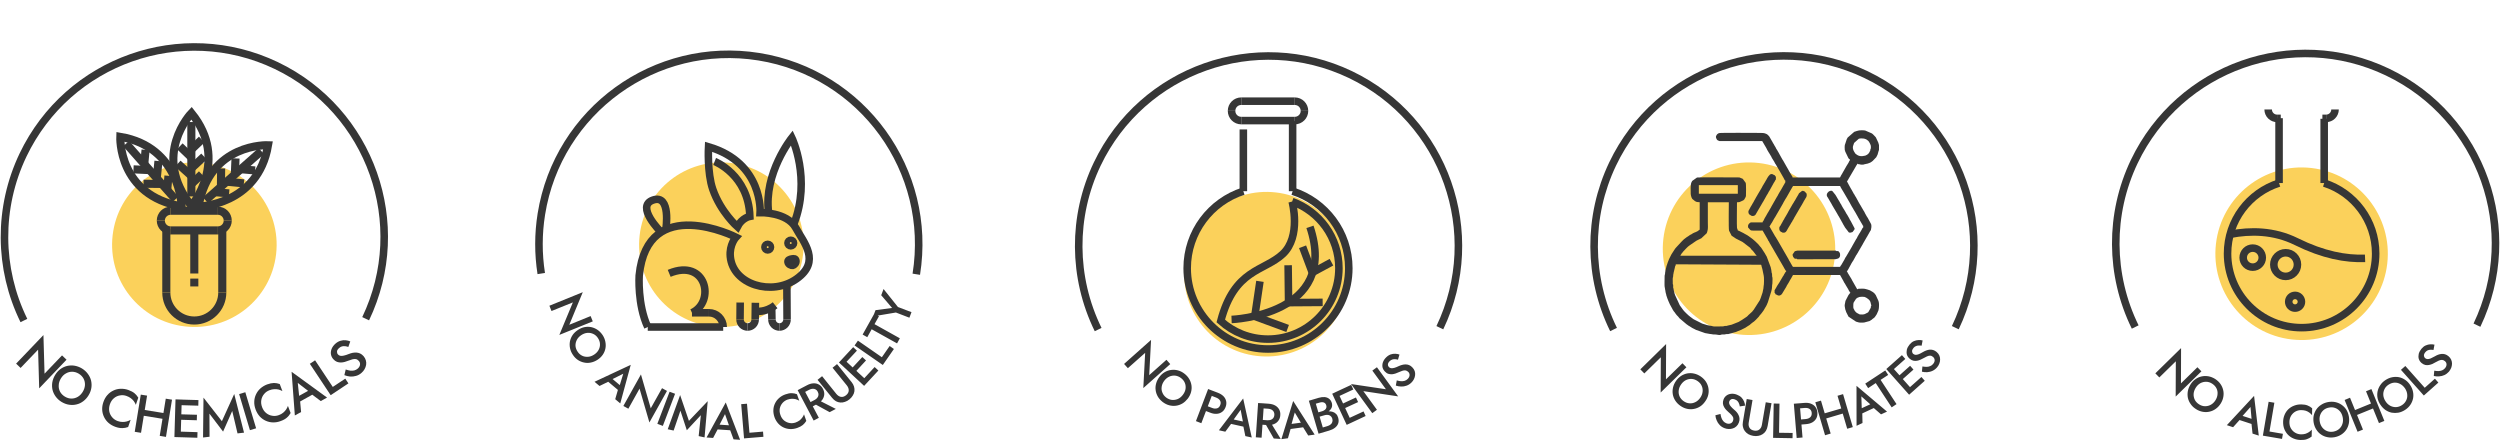 <?xml version="1.0" encoding="UTF-8"?>
<!DOCTYPE svg PUBLIC "-//W3C//DTD SVG 1.0//EN" "http://www.w3.org/TR/2001/REC-SVG-20010904/DTD/svg10.dtd">
<!-- Creator: CorelDRAW -->
<svg xmlns="http://www.w3.org/2000/svg" xml:space="preserve" width="500px" height="88px" version="1.0" style="shape-rendering:geometricPrecision; text-rendering:geometricPrecision; image-rendering:optimizeQuality; fill-rule:evenodd; clip-rule:evenodd"
viewBox="0 0 500 88.05"
 xmlns:xlink="http://www.w3.org/1999/xlink"
 xmlns:xodm="http://www.corel.com/coreldraw/odm/2003">
 <defs>
  <style type="text/css">
   <![CDATA[
    .str0 {stroke:#363636;stroke-width:1.51;stroke-miterlimit:22.926}
    .str1 {stroke:#363636;stroke-width:1.62;stroke-miterlimit:10}
    .fil4 {fill:none}
    .fil1 {fill:none;fill-rule:nonzero}
    .fil3 {fill:#363636}
    .fil2 {fill:#363636;fill-rule:nonzero}
    .fil0 {fill:#FBD15B;fill-rule:nonzero}
   ]]>
  </style>
 </defs>
 <g id="Layer_x0020_1">
  <g id="_105553201923104">
   <path class="fil0" d="M477.58 52.76c-1.09,9.47 -9.65,16.26 -19.12,15.17 -9.46,-1.09 -16.25,-9.66 -15.16,-19.13 1.09,-9.48 9.65,-16.27 19.12,-15.18 9.46,1.1 16.25,9.66 15.16,19.14l0 0z"/>
   <path class="fil0" d="M269.66 56.76c-1.04,9.03 -9.21,15.51 -18.25,14.47 -9.03,-1.05 -15.51,-9.21 -14.47,-18.25 1.05,-9.03 9.22,-15.51 18.25,-14.47 9.04,1.05 15.51,9.22 14.47,18.25z"/>
   <path class="fil0" d="M160.57 50.86c-1.04,9.03 -9.21,15.51 -18.24,14.46 -9.04,-1.03 -15.52,-9.2 -14.47,-18.24 1.04,-9.03 9.21,-15.51 18.24,-14.47 9.03,1.05 15.51,9.21 14.47,18.25l0 0z"/>
   <g id="_105553450045504">
    <path class="fil1" d="M106.74 52.43c2.29,20.95 21.14,36.08 42.09,33.79 20.96,-2.29 36.1,-21.14 33.8,-42.09 -2.29,-20.96 -21.13,-36.09 -42.09,-33.8 -20.96,2.29 -36.09,21.14 -33.8,42.1"/>
    <path class="fil2" d="M118.05 63.25l-4.27 1.74 2.7 -6.52 -6.68 2.71 0.42 1.06 4.28 -1.73 -2.71 6.51 6.69 -2.71 -0.43 -1.06 0 0zm-1.87 3.81c0.4,-0.27 0.81,-0.41 1.22,-0.45 0.42,-0.03 0.81,0.04 1.19,0.22 0.37,0.17 0.68,0.45 0.93,0.83 0.25,0.39 0.39,0.78 0.4,1.19 0.02,0.42 -0.08,0.8 -0.27,1.16 -0.2,0.38 -0.5,0.69 -0.89,0.95 -0.4,0.26 -0.8,0.41 -1.22,0.44 -0.42,0.03 -0.82,-0.03 -1.18,-0.21 -0.37,-0.18 -0.68,-0.45 -0.93,-0.84 -0.25,-0.38 -0.39,-0.77 -0.41,-1.18 -0.01,-0.41 0.09,-0.8 0.28,-1.17 0.2,-0.37 0.49,-0.68 0.88,-0.94zm-0.67 -1.03c-0.43,0.28 -0.78,0.61 -1.05,0.99 -0.27,0.4 -0.44,0.81 -0.54,1.25 -0.09,0.46 -0.09,0.91 0,1.37 0.09,0.46 0.27,0.91 0.56,1.34 0.28,0.44 0.62,0.78 1.01,1.05 0.39,0.26 0.81,0.43 1.25,0.52 0.44,0.1 0.89,0.1 1.36,0 0.46,-0.09 0.91,-0.28 1.34,-0.56 0.43,-0.28 0.77,-0.61 1.04,-1 0.27,-0.39 0.44,-0.81 0.53,-1.25 0.09,-0.44 0.08,-0.89 -0.01,-1.35 -0.09,-0.46 -0.27,-0.91 -0.55,-1.34 -0.29,-0.42 -0.62,-0.77 -1,-1.03 -0.39,-0.27 -0.81,-0.45 -1.25,-0.55 -0.44,-0.09 -0.9,-0.1 -1.35,-0.01 -0.46,0.09 -0.91,0.28 -1.34,0.57l0 0zm5.65 10.02l2.78 2.34 0.46 -0.89 -2.44 -2.06 -0.8 0.61zm3.42 -1.26l-0.81 2.65 -0.16 0.24 -0.64 2.2 1.01 0.85 2.1 -7.72 -7.25 3.39 1 0.84 2.12 -1.03 0.17 -0.19 2.46 -1.23 0 0zm7.76 2.89l-2.26 4.03 -1.96 -6.78 -3.52 6.31 1 0.55 2.24 -4.02 1.97 6.77 3.52 -6.31 -0.99 -0.55zm1.51 0.71l-2.45 6.42 1.1 0.42 2.45 -6.43 -1.1 -0.41 0 0zm2.17 3.79l1.28 3.92 2.81 -3.02 -0.44 4.19 1.18 0.26 0.63 -7.25 -3.76 3.94 -1.76 -5.16 -2.48 6.84 1.18 0.26 1.36 -3.98 0 0zm6.91 3.72l3.63 0.24 -0.16 -0.99 -3.18 -0.21 -0.29 0.96zm2.01 -3.03l0.92 2.61 0 0.29 0.79 2.15 1.31 0.09 -2.87 -7.47 -3.84 7.01 1.31 0.09 1.1 -2.08 0.03 -0.25 1.25 -2.44 0 0zm3.24 -1.99l0.57 6.85 3.88 -0.32 -0.08 -1.04 -2.72 0.23 -0.49 -5.81 -1.16 0.09zm7.85 2.16c-0.17,-0.46 -0.2,-0.9 -0.12,-1.32 0.09,-0.41 0.27,-0.77 0.54,-1.08 0.27,-0.3 0.6,-0.53 0.99,-0.67 0.32,-0.1 0.61,-0.16 0.88,-0.17 0.29,0 0.54,0.03 0.79,0.09 0.25,0.08 0.48,0.17 0.69,0.3l-0.46 -1.3c-0.34,-0.13 -0.69,-0.21 -1.06,-0.21 -0.35,-0.01 -0.76,0.07 -1.25,0.24 -0.47,0.16 -0.89,0.4 -1.24,0.71 -0.35,0.3 -0.63,0.66 -0.83,1.07 -0.2,0.4 -0.32,0.84 -0.34,1.31 -0.03,0.47 0.05,0.95 0.21,1.44 0.17,0.5 0.42,0.91 0.73,1.27 0.31,0.35 0.68,0.63 1.09,0.82 0.41,0.19 0.84,0.3 1.31,0.32 0.47,0.02 0.94,-0.05 1.43,-0.22 0.47,-0.16 0.84,-0.37 1.12,-0.59 0.27,-0.23 0.5,-0.5 0.7,-0.82l-0.46 -1.31c-0.08,0.24 -0.2,0.45 -0.36,0.66 -0.14,0.2 -0.33,0.4 -0.55,0.57 -0.22,0.16 -0.49,0.29 -0.79,0.41 -0.4,0.13 -0.8,0.17 -1.2,0.09 -0.4,-0.07 -0.77,-0.25 -1.1,-0.51 -0.32,-0.28 -0.57,-0.64 -0.72,-1.1l0 0zm6.39 -2.45l3.46 1.89 1.24 -0.65 -3.59 -1.82 -1.11 0.58 0 0zm-2.94 -2.51l3.2 6.08 1.04 -0.55 -3.21 -6.08 -1.03 0.55zm1.09 0.56l1.22 -0.64c0.23,-0.12 0.46,-0.19 0.68,-0.2 0.22,-0.02 0.42,0.03 0.6,0.13 0.18,0.09 0.32,0.25 0.43,0.47 0.12,0.22 0.16,0.43 0.15,0.63 -0.02,0.2 -0.1,0.39 -0.23,0.56 -0.13,0.18 -0.32,0.33 -0.55,0.45l-1.23 0.64 0.45 0.86 1.26 -0.67c0.45,-0.24 0.79,-0.52 1.04,-0.84 0.24,-0.33 0.38,-0.69 0.41,-1.07 0.03,-0.38 -0.06,-0.76 -0.26,-1.14 -0.2,-0.38 -0.46,-0.67 -0.79,-0.85 -0.33,-0.19 -0.7,-0.28 -1.11,-0.26 -0.41,0.02 -0.83,0.14 -1.28,0.38l-1.26 0.66 0.47 0.89 0 0zm2.89 -2.63l2.9 3.59c0.24,0.3 0.5,0.53 0.78,0.69 0.28,0.15 0.58,0.24 0.88,0.26 0.31,0.02 0.62,-0.02 0.92,-0.13 0.32,-0.1 0.62,-0.27 0.9,-0.5 0.28,-0.23 0.51,-0.49 0.67,-0.76 0.18,-0.28 0.29,-0.57 0.33,-0.88 0.04,-0.31 0.01,-0.61 -0.08,-0.92 -0.09,-0.31 -0.26,-0.61 -0.5,-0.91l-2.9 -3.59 -0.9 0.73 2.87 3.55c0.26,0.34 0.39,0.67 0.37,1.02 -0.01,0.34 -0.19,0.65 -0.53,0.93 -0.35,0.28 -0.69,0.38 -1.03,0.33 -0.34,-0.06 -0.64,-0.26 -0.91,-0.58l-2.86 -3.56 -0.91 0.73zm9.81 0.68l2.36 -2.54 -0.75 -0.7 -2.36 2.55 0.75 0.69zm-4.3 -3.98l2.37 -2.54 -0.75 -0.7 -2.36 2.54 0.74 0.7zm1.97 1.82l2.22 -2.4 -0.74 -0.68 -2.22 2.39 0.74 0.69zm-3.2 -1.99l5.04 4.68 0.78 -0.84 -5.04 -4.67 -0.78 0.83 0 0zm3.13 -3.41l5.65 3.91 2.22 -3.2 -0.85 -0.6 -1.56 2.25 -4.79 -3.32 -0.67 0.96 0 0zm2.54 -1.65l0.88 -1.59 5.08 2.83 0.56 -1.02 -5.07 -2.83 0.89 -1.58 -0.93 -0.53 -2.34 4.19 0.93 0.53 0 0zm2.79 -8.4l2.18 2.55 -3.32 0.44 -0.47 1.24 4.55 -0.77 2.7 1.04 0.42 -1.11 -2.71 -1.03 -2.88 -3.6 -0.47 1.24 0 0z"/>
   </g>
   <g id="_105553450069568">
    <path class="fil1 str0" d="M142.87 32.31c0,0 6.76,2.65 7.05,10.99 0,0 -1.58,0.28 -2.5,2.08 0,0 -3.35,-2.94 -4.93,-7.51 -1.14,-3.31 -0.85,-8.5 -0.85,-8.5 10.99,3.22 10.33,13.17 10.33,13.17 0,0 5.38,-0.12 7.11,3.03 1.6,2.94 5.12,6.73 0.19,10.23 -4.93,3.51 -12.75,1.19 -13.27,-4.45 -0.22,-2.41 1.14,-3.89 1.14,-3.89 0,0 -17.73,-8.93 -19.37,7.68 0,0 -0.38,5.81 1.71,10.3"/>
    <line class="fil1 str0" x1="129.48" y1="65.44" x2="144.58" y2= "65.44" />
    <path class="fil1 str0" d="M144.58 65.44c0,-1.57 -1.28,-2.85 -2.85,-2.85"/>
    <line class="fil1 str0" x1="141.73" y1="62.59" x2="138.33" y2= "62.59" />
    <path class="fil1 str0" d="M138.33 62.59c4.73,-2.2 2.9,-10.99 -4.56,-7.89"/>
    <path class="fil1 str0" d="M153.67 42.57c-1.04,-7.91 4.65,-15 4.65,-15 0,0 3.92,8.21 0.41,17.21"/>
    <path class="fil1 str0" d="M154.05 49.45c0,0.32 -0.25,0.57 -0.56,0.57 -0.32,0 -0.57,-0.25 -0.57,-0.57 0,-0.31 0.25,-0.56 0.57,-0.56 0.31,0 0.56,0.25 0.56,0.56z"/>
    <path class="fil1 str0" d="M159.14 52.18c0.08,0.44 -0.34,0.88 -0.66,0.94 -0.29,0.05 -0.87,-0.22 -0.94,-0.66 -0.08,-0.44 0.34,-0.57 0.78,-0.65 0.44,-0.08 0.74,-0.08 0.82,0.37z"/>
    <path class="fil1 str0" d="M158.67 48.64c0,0.3 -0.26,0.56 -0.57,0.56 -0.32,0 -0.57,-0.26 -0.57,-0.56 0,-0.32 0.25,-0.57 0.57,-0.57 0.31,0 0.57,0.25 0.57,0.57z"/>
    <line class="fil1 str0" x1="157.32" y1="56.95" x2="157.36" y2= "63.91" />
    <path class="fil1 str0" d="M157.36 63.91c0,0.84 -0.67,1.53 -1.52,1.53"/>
    <path class="fil1 str0" d="M155.84 65.44c-0.83,0 -1.51,-0.67 -1.51,-1.51"/>
    <line class="fil1 str0" x1="154.33" y1="63.93" x2="154.29" y2= "61.77" />
    <line class="fil1 str0" x1="147.98" y1="60.54" x2="147.95" y2= "63.91" />
    <path class="fil1 str0" d="M147.95 63.91c-0.01,0.84 0.67,1.53 1.51,1.53"/>
    <path class="fil1 str0" d="M149.46 65.44c0.84,0 1.52,-0.67 1.52,-1.51"/>
    <line class="fil1 str0" x1="150.98" y1="63.93" x2="151.02" y2= "60.59" />
    <path class="fil1 str0" d="M151.06 62.28c0,0 1.95,0.35 3.91,-1.2"/>
    <path class="fil1 str0" d="M133.11 45.86c0,0 1.09,-7.07 -2.56,-5.83 -3.64,1.23 1.57,6.39 1.57,6.39"/>
   </g>
   <path class="fil1 str0" d="M108.17 54.74c-0.62,-3.94 -0.61,-7.95 0.02,-11.89 3.32,-20.72 22.8,-34.82 43.53,-31.5 20.71,3.32 34.82,22.8 31.5,43.53"/>
   <path class="fil1" d="M215.59 52.3c2.29,20.96 21.14,36.09 42.09,33.8 20.96,-2.29 36.09,-21.14 33.8,-42.09 -2.29,-20.96 -21.13,-36.09 -42.09,-33.8 -20.95,2.28 -36.09,21.14 -33.8,42.09"/>
   <path class="fil2" d="M233.28 72l-3.45 3.07 0.37 -7.05 -5.4 4.81 0.76 0.85 3.46 -3.07 -0.37 7.05 5.39 -4.8 -0.76 -0.86zm-0.43 4.18c0.29,-0.37 0.62,-0.65 1.01,-0.82 0.38,-0.17 0.77,-0.23 1.18,-0.19 0.41,0.05 0.8,0.21 1.15,0.48 0.38,0.29 0.63,0.62 0.78,1 0.15,0.37 0.19,0.78 0.13,1.19 -0.07,0.41 -0.25,0.8 -0.54,1.18 -0.28,0.37 -0.62,0.65 -0.99,0.82 -0.39,0.16 -0.79,0.23 -1.19,0.19 -0.41,-0.05 -0.8,-0.21 -1.16,-0.48 -0.36,-0.28 -0.61,-0.61 -0.76,-1 -0.16,-0.37 -0.2,-0.77 -0.13,-1.19 0.06,-0.41 0.24,-0.8 0.52,-1.18zm-0.98 -0.75c-0.31,0.41 -0.53,0.84 -0.65,1.29 -0.13,0.46 -0.17,0.91 -0.1,1.36 0.05,0.45 0.21,0.88 0.44,1.29 0.24,0.41 0.57,0.76 0.97,1.08 0.42,0.31 0.84,0.53 1.3,0.65 0.45,0.12 0.91,0.15 1.36,0.09 0.45,-0.06 0.88,-0.21 1.29,-0.45 0.4,-0.24 0.75,-0.57 1.07,-0.97 0.31,-0.41 0.53,-0.85 0.65,-1.3 0.12,-0.45 0.15,-0.9 0.09,-1.34 -0.07,-0.45 -0.21,-0.88 -0.45,-1.28 -0.24,-0.41 -0.56,-0.77 -0.97,-1.08 -0.4,-0.31 -0.83,-0.53 -1.29,-0.65 -0.45,-0.12 -0.9,-0.15 -1.35,-0.09 -0.45,0.05 -0.88,0.2 -1.28,0.43 -0.41,0.23 -0.77,0.56 -1.08,0.97l0 0zm9.75 2.42l-2.44 6.42 1.08 0.42 2.45 -6.42 -1.09 -0.42zm0.29 1.2l1.29 0.5c0.37,0.14 0.64,0.34 0.8,0.6 0.16,0.27 0.18,0.57 0.04,0.91 -0.13,0.35 -0.34,0.56 -0.63,0.65 -0.3,0.09 -0.63,0.07 -1,-0.08l-1.29 -0.49 -0.37 0.95 1.29 0.49c0.47,0.19 0.91,0.26 1.31,0.23 0.41,-0.03 0.76,-0.16 1.07,-0.39 0.31,-0.22 0.53,-0.55 0.69,-0.95 0.16,-0.41 0.2,-0.8 0.12,-1.18 -0.08,-0.37 -0.25,-0.7 -0.53,-0.99 -0.29,-0.29 -0.67,-0.53 -1.14,-0.71l-1.29 -0.49 -0.36 0.95 0 0zm3.78 5.66l3.55 0.79 -0.01 -1.01 -3.11 -0.68 -0.43 0.9zm2.44 -2.7l0.52 2.73 -0.04 0.28 0.46 2.25 1.28 0.28 -1.72 -7.81 -4.85 6.36 1.28 0.29 1.4 -1.9 0.07 -0.25 1.6 -2.23 0 0zm4.67 2.32l1.96 3.42 1.39 0.09 -2.1 -3.42 -1.25 -0.09 0 0zm-1.18 -3.68l-0.46 6.86 1.16 0.08 0.47 -6.87 -1.17 -0.07 0 0zm0.63 1.05l1.38 0.09c0.27,0.02 0.49,0.08 0.68,0.18 0.2,0.11 0.34,0.25 0.44,0.43 0.1,0.18 0.14,0.38 0.13,0.63 -0.02,0.25 -0.09,0.45 -0.21,0.62 -0.12,0.16 -0.29,0.28 -0.49,0.36 -0.21,0.07 -0.45,0.1 -0.71,0.09l-1.38 -0.1 -0.06 0.96 1.42 0.1c0.5,0.03 0.95,-0.03 1.32,-0.18 0.38,-0.15 0.69,-0.38 0.91,-0.69 0.23,-0.31 0.36,-0.67 0.38,-1.1 0.04,-0.43 -0.04,-0.81 -0.22,-1.15 -0.19,-0.33 -0.45,-0.6 -0.81,-0.8 -0.35,-0.2 -0.79,-0.31 -1.29,-0.35l-1.42 -0.1 -0.07 1.01zm5.34 4.22l3.61 -0.49 -0.35 -0.94 -3.17 0.43 -0.09 1 0 0zm1.37 -3.38l1.42 2.38 0.06 0.28 1.21 1.95 1.29 -0.18 -4.3 -6.73 -2.36 7.64 1.31 -0.18 0.65 -2.26 -0.02 -0.25 0.74 -2.65 0 0zm4.61 0.59l1.14 -0.33c0.42,-0.13 0.77,-0.29 1.05,-0.51 0.28,-0.21 0.48,-0.45 0.59,-0.74 0.11,-0.28 0.11,-0.58 0.03,-0.9 -0.12,-0.38 -0.3,-0.66 -0.55,-0.85 -0.25,-0.2 -0.55,-0.31 -0.9,-0.34 -0.35,-0.03 -0.74,0.02 -1.16,0.14l-1.99 0.59 1.94 6.6 2.11 -0.62c0.47,-0.14 0.85,-0.32 1.17,-0.57 0.31,-0.24 0.54,-0.53 0.65,-0.87 0.12,-0.33 0.12,-0.73 -0.01,-1.16 -0.09,-0.32 -0.23,-0.57 -0.43,-0.75 -0.19,-0.2 -0.41,-0.33 -0.68,-0.41 -0.27,-0.08 -0.55,-0.12 -0.85,-0.1 -0.3,0.01 -0.62,0.06 -0.94,0.16l-1.25 0.37 0.18 0.61 1.18 -0.34c0.19,-0.06 0.37,-0.09 0.54,-0.09 0.17,-0.01 0.33,0.02 0.47,0.07 0.15,0.06 0.27,0.15 0.37,0.26 0.11,0.11 0.18,0.26 0.24,0.43 0.07,0.25 0.07,0.47 0,0.67 -0.06,0.2 -0.17,0.37 -0.35,0.5 -0.17,0.14 -0.38,0.24 -0.63,0.32l-0.92 0.27 -1.4 -4.76 0.81 -0.23c0.3,-0.09 0.58,-0.09 0.81,0 0.23,0.09 0.39,0.28 0.47,0.55 0.06,0.19 0.06,0.36 0.01,0.51 -0.05,0.16 -0.14,0.29 -0.28,0.4 -0.14,0.11 -0.31,0.2 -0.51,0.27l-1.07 0.31 0.16 0.54 0 0zm6.43 1.59l3.14 -1.47 -0.42 -0.92 -3.15 1.46 0.43 0.93zm-2.47 -5.31l3.15 -1.47 -0.44 -0.92 -3.14 1.46 0.43 0.93 0 0zm1.13 2.42l2.97 -1.37 -0.43 -0.92 -2.96 1.38 0.42 0.91 0 0zm-2.21 -3.04l2.9 6.23 1.03 -0.48 -2.89 -6.24 -1.04 0.49 0 0zm8.03 -4.63l2.72 3.73 -6.98 -1.04 4.25 5.83 0.93 -0.68 -2.72 -3.73 6.97 1.05 -4.25 -5.83 -0.92 0.67zm4.89 1.96l-0.19 1.04c0.32,0.11 0.68,0.18 1.05,0.19 0.37,0.02 0.73,-0.04 1.09,-0.17 0.36,-0.12 0.68,-0.33 0.97,-0.61 0.21,-0.2 0.38,-0.43 0.51,-0.69 0.13,-0.26 0.21,-0.52 0.24,-0.81 0.03,-0.27 0.01,-0.54 -0.08,-0.81 -0.09,-0.27 -0.25,-0.52 -0.48,-0.75 -0.21,-0.22 -0.42,-0.37 -0.66,-0.46 -0.23,-0.09 -0.46,-0.13 -0.7,-0.13 -0.23,0 -0.47,0.04 -0.69,0.1 -0.23,0.06 -0.44,0.14 -0.64,0.23 -0.35,0.17 -0.65,0.29 -0.9,0.36 -0.25,0.07 -0.47,0.09 -0.65,0.07 -0.17,-0.03 -0.32,-0.1 -0.45,-0.23 -0.13,-0.14 -0.2,-0.32 -0.19,-0.53 0.01,-0.21 0.12,-0.42 0.35,-0.65 0.17,-0.16 0.34,-0.27 0.53,-0.33 0.18,-0.06 0.38,-0.07 0.57,-0.06 0.19,0.01 0.38,0.04 0.56,0.1l0.3 -1.03c-0.25,-0.09 -0.52,-0.15 -0.83,-0.16 -0.3,-0.02 -0.61,0.03 -0.92,0.13 -0.33,0.12 -0.63,0.31 -0.92,0.6 -0.29,0.28 -0.5,0.6 -0.63,0.94 -0.12,0.33 -0.15,0.66 -0.1,1 0.07,0.33 0.23,0.62 0.49,0.89 0.22,0.23 0.45,0.39 0.7,0.46 0.25,0.07 0.49,0.1 0.74,0.08 0.24,-0.03 0.47,-0.07 0.69,-0.15 0.22,-0.08 0.41,-0.15 0.57,-0.23 0.29,-0.13 0.54,-0.23 0.78,-0.31 0.23,-0.08 0.44,-0.1 0.63,-0.08 0.2,0.03 0.39,0.13 0.57,0.31 0.19,0.19 0.27,0.42 0.25,0.68 -0.02,0.26 -0.15,0.5 -0.37,0.72 -0.18,0.18 -0.39,0.31 -0.62,0.38 -0.23,0.06 -0.47,0.09 -0.74,0.07 -0.26,-0.02 -0.54,-0.07 -0.83,-0.16l0 0z"/>
   <g id="_105553450082400">
    <line class="fil1 str0" x1="248.67" y1="25.9" x2="248.67" y2= "38.26" />
    <path class="fil1 str0" d="M248.67 38.26c-6.52,2.09 -11.24,8.2 -11.24,15.41 0,8.92 7.24,16.17 16.17,16.17 8.93,0 16.17,-7.25 16.17,-16.17 0,-7.21 -4.72,-13.32 -11.24,-15.41"/>
    <line class="fil1 str0" x1="258.53" y1="38.26" x2="258.53" y2= "24.23" />
    <line class="fil1 str0" x1="258.96" y1="24.13" x2="248.25" y2= "24.13" />
    <path class="fil1 str0" d="M248.25 24.13c-1.08,0 -1.94,-0.87 -1.94,-1.94"/>
    <path class="fil1 str0" d="M246.31 22.19c0,-1.07 0.86,-1.94 1.94,-1.94"/>
    <line class="fil1 str0" x1="248.25" y1="20.25" x2="258.96" y2= "20.25" />
    <path class="fil1 str0" d="M258.96 20.25c1.07,0 1.94,0.87 1.94,1.94"/>
    <path class="fil1 str0" d="M260.9 22.19c0,1.07 -0.87,1.94 -1.94,1.94"/>
    <line class="fil1 str0" x1="258.43" y1="40.33" x2="258.43" y2= "40.33" />
    <path class="fil1 str0" d="M258.43 40.33c0,0 1.9,7.02 -1.89,10.52 -3.79,3.5 -9.64,2.95 -12.39,13.39 2.5,2.25 5.81,3.62 9.45,3.62 7.84,0 14.19,-6.35 14.19,-14.19 0,-6.14 -3.9,-11.36 -9.36,-13.34"/>
    <path class="fil1 str0" d="M246.31 63.93c0,0 21.63,-0.79 15.69,-18.54"/>
    <polyline class="fil1 str0" points="251.99,56.3 250.95,63.31 257.53,65.73 "/>
    <polyline class="fil1 str0" points="257.63,53.08 257.72,60.56 264.54,60.51 "/>
    <polyline class="fil1 str0" points="260.52,49.38 262.46,54.54 266.3,52.47 "/>
   </g>
   <path class="fil1 str0" d="M219.61 65.95c-5.12,-10.44 -5.19,-22.64 -0.18,-33.12 9.05,-18.93 31.73,-26.95 50.66,-17.91 18.93,9.05 26.94,31.73 17.9,50.66"/>
   <path class="fil0" d="M367 51.76c-1.09,9.46 -9.65,16.26 -19.12,15.17 -9.47,-1.1 -16.25,-9.66 -15.16,-19.14 1.09,-9.47 9.65,-16.26 19.12,-15.17 9.46,1.1 16.25,9.66 15.16,19.14z"/>
   <g id="_105553450082688">
    <path class="fil3" d="M374.24 61.33l-0.01 0.24c0,0.01 -0.01,0.02 -0.01,0.03l-0.48 0.85c-0.04,0.02 -0.01,0.01 -0.07,0.06 -0.13,0.1 0.09,-0.06 -0.05,0.04 -0.06,0.03 -0.04,0.01 -0.08,0.04l-0.51 0.26c-0.28,0.1 -0.66,0.11 -0.97,0.07 -0.16,-0.03 -0.1,-0.03 -0.22,-0.08 -0.01,-0.01 -0.01,-0.02 -0.02,-0.02l-0.06 -0.03c-0.01,-0.01 -0.01,-0.01 -0.02,-0.02l-0.27 -0.13c-0.15,-0.09 -0.35,-0.29 -0.45,-0.44l-0.16 -0.32c-0.06,-0.12 -0.1,-0.13 -0.12,-0.29 -0.01,-0.05 -0.01,-0.16 -0.01,-0.21 0.01,-0.29 -0.02,-0.57 0.07,-0.84l0.5 -0.78c0.01,0 0.03,-0.01 0.04,-0.01l0.25 -0.18c0.01,-0.01 0.04,-0.02 0.06,-0.02l0.35 -0.13c0.19,-0.05 0.81,-0.05 0.99,0 0.01,0.01 0.02,0.01 0.03,0.02 0.01,0 0.02,0 0.03,0l0.37 0.19c0.01,0.01 0.02,0.02 0.03,0.02 0.24,0.14 0.54,0.41 0.66,0.66l0.03 0.1c0.01,0.01 0.01,0.02 0.02,0.03l0.12 0.48c0,0.01 0,0.01 0.01,0.03 0.11,0.3 -0.02,0.31 -0.05,0.38l0 0zm-20.29 -16.06c0.12,-0.04 0.02,0 0.09,-0.08l0.22 -0.37c0.02,-0.03 0.04,-0.08 0.07,-0.11l0.1 -0.15c0.01,-0.01 0.02,-0.02 0.02,-0.03l0.4 -0.71c0.15,-0.31 0.13,-0.18 0.23,-0.37l0.88 -1.52c0,-0.01 0.01,-0.02 0.02,-0.03l0.67 -1.17c0,0 0.01,-0.02 0.01,-0.03l0.06 -0.1c0.01,-0.02 0.02,-0.05 0.02,-0.07l0.37 -0.63c0,0 0.01,-0.04 0.02,-0.05l0.22 -0.34c0,-0.01 0.01,-0.02 0.02,-0.03l0.63 -1.11c0.01,-0.01 0.02,-0.02 0.02,-0.04 0.01,0 0.01,-0.01 0.01,-0.02l0.41 -0.71c0,-0.01 0.01,-0.02 0.01,-0.03l0.17 -0.26c0.01,-0.02 0.01,0.01 0.04,-0.09l9.42 0 0.2 0.4c0.01,0.01 0.02,0.02 0.02,0.03l0.4 0.67c0.16,0.22 -0.12,-0.2 0.03,0.05 0.04,0.04 0.02,0.02 0.05,0.08l1.12 1.92c0.04,0.07 0.02,0.02 0.05,0.08 0.01,0.01 0.03,0.04 0.03,0.06l0.44 0.8c0.17,0.34 0.14,0.18 0.26,0.42l0.03 0.06c0,0.01 0.01,0.02 0.01,0.03l0.52 0.86c0,0 0.02,0.05 0.02,0.05l0.33 0.58c0.01,0 0.03,0.04 0.03,0.05l0.03 0.06c0,0.01 0.01,0.02 0.01,0.03l0.9 1.54c0.05,0.1 0.05,0.16 0.15,0.2l0 0.34c-0.14,0.05 -0.15,0.11 -0.2,0.23l-0.05 0.08c0,0.02 -0.02,0.04 -0.03,0.06 0,0.02 -0.01,0.02 -0.01,0.03 0,0.01 -0.02,0.05 -0.03,0.06l-0.38 0.64c-0.05,0.05 -0.03,0.01 -0.06,0.08l-0.39 0.67c0,0.02 -0.01,0.03 -0.01,0.04l-0.16 0.31c-0.01,0.02 -0.05,0.06 -0.08,0.1l-0.77 1.36c-0.01,0.01 -0.03,0.05 -0.03,0.05 0,0 -0.04,0.09 -0.04,0.09l-1.24 2.11c0,0 -0.07,0.09 -0.08,0.09l-0.22 0.45c-0.01,0.01 -0.02,0.02 -0.02,0.03l-0.55 0.95c-0.17,0.32 -0.14,0.07 -0.28,0.45l-9.42 0 -0.13 -0.18c0,-0.01 0,-0.01 -0.01,-0.02 0,-0.01 -0.01,-0.02 -0.02,-0.03l-0.39 -0.68c0,-0.01 0,-0.02 0,-0.03l-0.19 -0.28c-0.02,-0.04 -0.04,-0.09 -0.06,-0.12 0,-0.01 -0.02,-0.05 -0.03,-0.05l-0.09 -0.21c-0.01,-0.01 -0.03,-0.04 -0.04,-0.05l-2.19 -3.8c-0.17,-0.33 -0.09,-0.07 -0.23,-0.38l-0.06 -0.11c-0.01,-0.01 -0.01,-0.01 -0.01,-0.02 -0.03,-0.04 -0.02,-0.03 -0.06,-0.07 -0.01,-0.01 -0.03,-0.05 -0.04,-0.05 0,-0.01 -0.01,-0.02 -0.02,-0.03 0,-0.01 -0.01,-0.01 -0.01,-0.02l-0.99 -1.72c0,-0.01 0,-0.02 -0.01,-0.03 0,-0.01 -0.01,-0.02 -0.01,-0.03 -0.06,-0.1 -0.02,-0.1 -0.12,-0.14l0 -0.09 0 0zm20.21 -15.45l-0.03 0.27c0,0.01 -0.01,0.02 -0.01,0.03l-0.03 0.06c-0.01,0.01 -0.02,0.04 -0.03,0.05l-0.08 0.18c-0.01,0 -0.02,0.01 -0.02,0.02l-0.04 0.09c-0.03,0.05 -0.01,0.03 -0.05,0.08 -0.1,0.17 -0.28,0.32 -0.45,0.4 -0.01,0.01 -0.02,0.01 -0.03,0.02l-0.06 0.02c-0.01,0.02 -0.08,0.05 -0.08,0.05l-0.16 0.06c-0.26,0.08 -0.74,0.13 -1.06,0.07 -0.02,0 -0.03,0 -0.03,-0.01l-0.07 -0.02c-0.14,-0.05 -0.3,-0.08 -0.42,-0.18l-0.32 -0.23c-0.08,-0.06 -0.09,-0.12 -0.15,-0.2l-0.16 -0.26c0,-0.01 -0.01,-0.02 -0.02,-0.03 0,-0.01 -0.01,-0.02 -0.01,-0.03 -0.01,-0.01 -0.01,-0.02 -0.01,-0.03 -0.01,-0.01 -0.03,-0.04 -0.04,-0.06 -0.13,-0.28 -0.22,-0.66 -0.11,-1 0.01,0 0.01,-0.01 0.02,-0.03l0.17 -0.51c0,0 0,-0.01 0.01,-0.03l0.93 -0.83c0.21,-0.1 0.83,-0.09 1.05,-0.04l0.09 0.03c0.15,0.05 0.3,0.08 0.43,0.17l0.31 0.24c0.11,0.08 0.12,0.17 0.21,0.28l0.12 0.21c0.14,0.27 0.22,0.44 0.22,0.77 0,0.44 -0.06,0.3 -0.09,0.39l0 0zm-4.11 2.09l0 0.18c-0.09,0.03 -0.16,0.22 -0.21,0.34l-0.06 0.11c-0.01,0.01 -0.01,0.02 -0.02,0.03 0,0.01 -0.01,0.02 -0.01,0.03l-0.44 0.71c0,0.01 -0.01,0.02 -0.01,0.03l-0.67 1.17c-0.12,0.19 -0.18,0.38 -0.32,0.55l-0.12 0.22c-0.01,0.04 -0.04,0.09 -0.05,0.12 -0.06,0.12 0,-0.06 -0.06,0.11l-9.51 0c0,-0.25 -0.13,-0.3 -0.24,-0.48l-0.32 -0.57c-0.03,-0.05 -0.02,-0.03 -0.05,-0.09 -0.01,-0.01 -0.01,-0.02 -0.02,-0.02l-0.33 -0.61c-0.01,-0.01 -0.03,-0.04 -0.04,-0.05l-0.91 -1.61c-0.01,-0.01 -0.02,-0.01 -0.03,-0.02l-0.22 -0.38c-0.04,-0.06 -0.01,-0.02 -0.04,-0.07l-0.46 -0.83c-0.01,-0.01 -0.01,-0.03 -0.02,-0.04 0,0 -0.01,-0.01 -0.01,-0.02 -0.01,-0.02 -0.01,-0.02 -0.01,-0.03l-0.32 -0.54c-0.01,-0.02 -0.02,-0.05 -0.03,-0.07l-0.17 -0.25c-0.03,-0.04 -0.02,-0.02 -0.05,-0.08l-0.1 -0.21c0,0 -0.01,-0.04 -0.02,-0.05 0,0 -0.04,-0.08 -0.05,-0.08l-0.21 -0.35c-0.01,-0.02 -0.03,-0.06 -0.05,-0.09 0,-0.01 0,-0.01 0,-0.02l-0.2 -0.32c-0.03,-0.03 -0.04,-0.08 -0.06,-0.11 -0.01,-0.01 -0.02,-0.02 -0.02,-0.03l-0.07 -0.15c0,0 -0.01,-0.01 -0.02,-0.02l-0.58 -1c-0.04,-0.07 -0.09,-0.11 -0.14,-0.16 -0.11,-0.11 -0.2,-0.23 -0.34,-0.3 -0.01,-0.01 -0.02,-0.01 -0.03,-0.02l-0.09 -0.04c-0.39,-0.19 -0.71,-0.2 -1.17,-0.2 -0.96,0 -8.06,-0.06 -8.31,0.04l-0.14 0.08c-0.01,0 -0.02,0.01 -0.02,0.01 -0.18,0.09 -0.23,0.16 -0.32,0.33l-0.05 0.08c0,0.01 -0.01,0.03 -0.01,0.04 0,0 -0.01,0.01 -0.01,0.02 -0.03,0.04 -0.01,-0.02 -0.04,0.1 -0.03,0.13 0,0.26 0.05,0.37 0,0 0.03,0.05 0.04,0.08 0.01,0.01 0.01,0.02 0.02,0.03 0,0.01 0.01,0.02 0.02,0.02l0.06 0.15c0.02,0.02 0.06,0.06 0.07,0.07 0,0 0.01,0.01 0.02,0.02l0.34 0.17c0.06,0.02 0.01,0.01 0.1,0.02 0.06,0.01 0.2,0.01 0.26,0l8.27 0 0.84 1.43c0,0.01 0.01,0.02 0.01,0.03l0.13 0.26c0,0.01 0.01,0.02 0.01,0.03l0.35 0.59c0,0 0.04,0.04 0.04,0.05l0.43 0.72c0,0.01 0.01,0.03 0.02,0.03l0.1 0.24c0.01,0 0.04,0.08 0.05,0.08 0,0.01 0.01,0.01 0.02,0.02l0.39 0.63c0.01,0.01 0.02,0.02 0.02,0.03l0.03 0.06c0,0.01 0.01,0.02 0.01,0.03l0.18 0.33c0.02,0.03 0.02,0.02 0.04,0.05 0.04,0.06 0.02,0.02 0.05,0.07l0.6 1.03c0,0 0.05,0.08 0.05,0.08l0.84 1.47c0.17,0.23 -0.13,-0.19 0.03,0.05 0.04,0.05 0.02,0.03 0.05,0.09l0.11 0.22c0,0.02 0.01,0.03 0.02,0.04l0.04 0.08c0,0.01 0.01,0.02 0.02,0.03 0,0.01 0.01,0.02 0.01,0.02 0.1,0.13 -0.01,0.04 0.13,0.09l0 0.43c-0.12,0.05 -0.02,0 -0.09,0.09l-0.11 0.22c-0.01,0.01 -0.02,0.02 -0.02,0.03l-0.24 0.4c0,0.02 0,0.02 -0.01,0.03l-0.34 0.6c-0.01,0.01 -0.02,0.02 -0.02,0.03 -0.01,0.02 -0.02,0.05 -0.03,0.06l-0.18 0.28c-0.01,0.01 -0.01,0.02 -0.02,0.03l-0.34 0.6c-0.01,0.01 -0.01,0.02 -0.02,0.03l-0.15 0.31c-0.01,0.02 -0.05,0.05 -0.08,0.1 -0.17,0.22 0.13,-0.2 -0.03,0.05 -0.03,0.05 -0.02,0.02 -0.05,0.08l-0.02 0.06c-0.01,0 -0.02,0.02 -0.02,0.03 -0.01,0.01 -0.01,0.01 -0.02,0.02l-1.01 1.78c0,0 -0.01,0.02 -0.01,0.03l-0.12 0.22c0,0.01 -0.01,0.02 -0.02,0.03l-0.25 0.43c0,0.01 -0.02,0.04 -0.03,0.06l-0.22 0.37c-0.01,0.01 -0.01,0.02 -0.02,0.02l-0.31 0.54c-0.01,0.02 -0.01,0.03 -0.02,0.04 0,0 -0.01,0.02 -0.01,0.03 -0.01,0.01 -0.01,0.01 -0.01,0.02l-0.25 0.41c0,0 0,0.02 -0.01,0.03 -0.01,0.01 -0.01,0.01 -0.02,0.02 0,0 -0.04,0.08 -0.04,0.08l-0.17 0.35c-0.01,0.01 -0.01,0.02 -0.01,0.03l-0.08 0.14c-0.13,0.21 -0.13,0.02 -0.14,0.29l-2.4 0c-0.05,0.13 0.03,-0.01 -0.06,0.06l-0.1 0.07c-0.21,0.14 -0.34,0.34 -0.36,0.59 0,0.05 0.01,0.25 0.02,0.3l0.46 0.52 0.22 0.08c0.28,0.05 1.89,0.01 2.22,0.01l0.86 1.49c0,0.01 0.02,0.04 0.03,0.05l0.07 0.11c0,0.01 0,0.02 0.01,0.03l0.12 0.23c0,0 0,0.02 0,0.03 0.16,0.31 0.09,0.08 0.21,0.3 0,0.02 0.01,0.03 0.01,0.04 0.01,0 0.02,0.02 0.02,0.03l0.09 0.2c0.02,0.03 0.04,0.08 0.07,0.11l0.89 1.54c0.01,0.02 0.03,0.05 0.03,0.06 0.04,0.06 0.01,0.01 0.05,0.08l1.79 3.08c0.01,0.02 0.03,0.05 0.03,0.07 0,0.01 0.01,0.02 0.01,0.02l0.29 0.49c0.11,0.12 -0.01,0.04 0.13,0.09l0 0.16c-0.12,0.04 -0.15,0.12 -0.2,0.23l-0.2 0.32c-0.11,0.18 -0.04,0.15 -0.2,0.36l-0.08 0.09c0,0.01 -0.01,0.05 -0.02,0.06l-0.53 0.89c-0.07,0.16 0.05,-0.11 -0.03,0.05 0,0.02 -0.02,0.05 -0.02,0.06l-0.56 0.86c0,0.01 -0.01,0.02 -0.01,0.03l-0.08 0.14c0,0.01 0,0.02 -0.01,0.02 -0.01,0.01 -0.01,0.03 -0.02,0.04 -0.02,0.05 -0.01,0.03 -0.04,0.08l-0.2 0.32c-0.05,0.1 -0.02,0.1 -0.11,0.14l0 0.6c0.06,0.03 0.04,-0.04 0.13,0.08l0.04 0.17c0.15,0.01 0.36,0.21 0.61,0.26 0.27,0.05 0.6,-0.15 0.72,-0.37l0.83 -1.37c0,-0.01 0,-0.02 0.01,-0.03 0,-0.01 0.02,-0.04 0.03,-0.05l0.08 -0.18c0.01,0 0.04,-0.08 0.05,-0.08l0.18 -0.29c0.01,-0.01 0.01,-0.02 0.02,-0.02l0.28 -0.49c0.01,-0.01 0.01,-0.02 0.02,-0.03l0.08 -0.18c0.04,-0.08 0.02,-0.03 0.04,-0.07 0,-0.01 0.04,-0.05 0.07,-0.07l0.49 -0.88 9.42 0 0.31 0.55c0.12,0.17 0.17,0.37 0.31,0.55l0.23 0.45c0.04,0.06 0.03,0.04 0.07,0.09l0.17 0.28c0,0 0,0.01 0,0.02l0.5 0.83c0.01,0.01 0.02,0.02 0.02,0.03l0.17 0.34c0.01,0.01 0.02,0.05 0.03,0.06l0.11 0.14c0,0.01 0.01,0.03 0.01,0.04 0.1,0.12 -0.04,0.07 0.12,0.13l0 0.09c-0.09,0.03 -0.04,-0.01 -0.1,0.07 -0.1,0.09 -0.12,0.2 -0.26,0.33l-0.6 1.16c0,0.01 0,0.02 -0.01,0.03l-0.11 0.58c-0.12,0.34 0.02,0.72 0.06,1.04 0.03,0.23 0.02,0.05 0.05,0.16l0.14 0.43c0,0 0,0.01 0.01,0.02l0.46 0.91 1.52 1.01c0.01,0 0.02,0.01 0.04,0.01 0,0 0.01,0 0.03,0l0.4 0.12c0.29,0.09 0.79,0.04 1.11,0.04l1.09 -0.29 0.37 -0.23c0.07,-0.03 0.05,-0.02 0.11,-0.06 0.1,-0.09 0.02,-0.04 0.1,-0.11 0.18,-0.15 0.36,-0.22 0.52,-0.43l0.34 -0.51c0,-0.01 0.01,-0.02 0.02,-0.03l0.34 -0.77c0.01,-0.07 0.01,-0.02 0.02,-0.1 0.05,-0.25 0.09,-0.38 0.09,-0.69 0,-0.21 0.03,-0.56 -0.02,-0.75l-0.08 -0.34c0,-0.01 -0.01,-0.02 -0.01,-0.03l-0.53 -1.15c0,-0.01 0,-0.02 -0.01,-0.02 -0.18,-0.29 -0.4,-0.49 -0.57,-0.59l-0.46 -0.27c-0.01,-0.01 -0.02,-0.01 -0.03,-0.02l-0.2 -0.09c-0.01,-0.01 -0.02,-0.01 -0.03,-0.02l-0.11 -0.02c0,-0.01 -0.01,-0.01 -0.03,-0.01l-0.05 -0.02c-0.02,-0.01 -0.03,-0.01 -0.04,-0.02l-0.5 -0.14c-0.43,-0.11 -0.66,-0.05 -1.18,-0.06 -0.15,0 -0.29,-0.04 -0.35,0.09l-0.17 0 -0.87 -1.53c-0.11,-0.14 -0.16,-0.32 -0.25,-0.47l-0.73 -1.2c-0.01,-0.01 -0.01,-0.02 -0.02,-0.03l-0.06 -0.14c-0.06,-0.11 -0.02,-0.11 -0.12,-0.15l0 -0.08c0.1,-0.05 0.06,-0.04 0.12,-0.14l0.23 -0.37c0,-0.01 0.02,-0.05 0.02,-0.06 0.01,-0.01 0.01,-0.02 0.02,-0.03l0.44 -0.8c0,-0.01 0.04,-0.08 0.04,-0.09l0.24 -0.4c0.01,-0.01 0.01,-0.02 0.02,-0.02l0.14 -0.21c0,0 0.01,-0.01 0.02,-0.02 0.01,-0.01 0.01,-0.05 0.02,-0.06 0.01,0 0.01,-0.02 0.02,-0.03l0.44 -0.8c0,0 0.04,-0.08 0.04,-0.09l0.03 -0.04c0,0 0.04,-0.05 0.06,-0.08l0.33 -0.53c0,-0.01 0.02,-0.05 0.02,-0.05 0.01,-0.01 0.01,-0.03 0.02,-0.04l0.91 -1.56c0.01,-0.02 0.01,-0.02 0.02,-0.03 0.01,-0.01 0.01,-0.03 0.01,-0.04l0.78 -1.36c0,0 0.04,-0.04 0.05,-0.07l0.54 -0.96c0,-0.01 0.01,-0.02 0.01,-0.03 0.01,-0.01 0.01,-0.02 0.02,-0.03l0.15 -0.23c0.01,-0.01 0.02,-0.02 0.02,-0.03 0.02,-0.05 0.01,-0.04 0.03,-0.1 0.08,-0.25 0.13,-0.72 0.06,-1.03l-0.13 -0.29c0,-0.01 -0.01,-0.02 -0.02,-0.03l-0.47 -0.86c-0.01,0 -0.01,-0.02 -0.01,-0.03 0,-0.01 -0.01,-0.01 -0.01,-0.03l-0.22 -0.34c-0.01,-0.01 -0.02,-0.01 -0.02,-0.02l-0.34 -0.61c0,0 -0.02,-0.04 -0.03,-0.05 0,-0.03 -0.02,-0.06 -0.04,-0.09l-0.04 -0.08c0,-0.02 -0.02,-0.05 -0.03,-0.07l-0.24 -0.39c-0.01,-0.01 -0.02,-0.05 -0.03,-0.06l-0.3 -0.51c-0.17,-0.34 -0.23,-0.37 -0.3,-0.51 -0.01,-0.01 -0.02,-0.03 -0.02,-0.03l-0.31 -0.54c-0.01,-0.02 -0.02,-0.05 -0.03,-0.06l-0.51 -0.94c-0.01,-0.01 -0.02,-0.02 -0.02,-0.03 0,0 -0.04,-0.04 -0.06,-0.07 -0.16,-0.22 0.12,0.19 -0.03,-0.05 -0.03,-0.05 -0.02,-0.02 -0.05,-0.09 0,0 -0.01,-0.01 -0.02,-0.02l-0.04 -0.12c-0.01,-0.01 -0.02,-0.02 -0.02,-0.03l-0.16 -0.22c-0.01,-0.02 -0.03,-0.05 -0.03,-0.06 0,-0.01 -0.01,-0.02 -0.01,-0.03l-0.45 -0.8c-0.16,-0.33 -0.12,-0.13 -0.31,-0.55 -0.01,0 -0.01,-0.01 -0.02,-0.02l-0.55 -1.03c0.12,-0.04 0.01,0 0.09,-0.08 0,-0.02 0.02,-0.04 0.03,-0.06l0.1 -0.14c0.12,-0.19 0.18,-0.37 0.31,-0.55l0.68 -1.16c0,-0.01 0.01,-0.03 0.02,-0.03l0.24 -0.41c0,0 0.01,-0.01 0.01,-0.02l0.33 -0.57c0.15,-0.31 0.24,-0.25 0.24,-0.49l0.09 0c0.05,0.12 -0.02,0.04 0.09,0.08 0.06,0.01 0.14,0 0.2,0.01 0.1,0.01 0.4,0.15 0.86,0.08 0.25,-0.04 0.05,-0.01 0.16,-0.05l0.78 -0.17c0.01,-0.01 0.04,-0.03 0.05,-0.03l0.38 -0.14c0.29,-0.14 0.29,-0.21 0.51,-0.35l0.71 -0.74c0,-0.01 0.01,-0.02 0.02,-0.03 0,-0.01 0.02,-0.04 0.02,-0.06l0.19 -0.37c0,-0.01 0.01,-0.02 0.01,-0.02 0.01,-0.02 0.01,-0.03 0.02,-0.04l0.01 -0.06c0.03,-0.06 0.03,-0.09 0.04,-0.13l0.17 -0.6c0.04,-0.12 0.03,0.08 0.06,-0.16l0 -0.94c-0.03,-0.22 -0.05,-0.11 -0.08,-0.3l-0.05 -0.17c0,-0.02 -0.01,-0.03 -0.01,-0.04l-0.49 -1.05c-0.05,-0.07 -0.13,-0.15 -0.18,-0.2 -0.21,-0.2 -0.39,-0.45 -0.64,-0.6l-1.29 -0.56c-0.22,-0.07 -1.1,-0.08 -1.37,0l-0.14 0.04c-0.06,0.01 -0.06,0 -0.14,0.03l-0.55 0.18c-0.01,0 -0.02,0 -0.02,0.01l-1.31 1.14c-0.01,0.01 -0.01,0.01 -0.01,0.02l-0.11 0.2c-0.01,0 -0.02,0.02 -0.02,0.03 -0.01,0.03 -0.03,0.05 -0.04,0.08l-0.34 1.03c-0.01,0.01 -0.01,0.02 -0.02,0.02 -0.07,0.24 -0.08,0.79 -0.04,1.08 0.03,0.24 0.02,0.04 0.06,0.16 0.03,0.09 0.01,0.03 0.03,0.13 0,0.02 0,0.04 0,0.04l0.64 1.33c0.08,0.11 0.19,0.22 0.29,0.26l0.01 0z"/>
    <path class="fil3" d="M335.2 52.89l17.04 0.09c0.15,0.07 0.04,0 0.11,0.23l0.16 0.57c0,0.01 0.01,0.02 0.01,0.02l0.28 1.35c0.09,0.26 0.08,1.85 -0.02,2.14 -0.05,0.15 0,0.36 -0.05,0.51 0,0.02 -0.01,0.02 -0.01,0.03 0,0.01 0,0.03 -0.01,0.03l-0.13 0.64c-0.01,0.02 -0.01,0.02 -0.01,0.04l-0.4 1.18c0,0.01 -0.03,0.05 -0.03,0.05l-0.04 0.09c0,0.01 -0.01,0.03 -0.01,0.03 -0.03,0.06 -0.02,0.08 -0.04,0.14l-1.29 2.01c-0.04,0.04 -0.04,0.04 -0.08,0.08l-0.17 0.22c0,0.01 -0.01,0.03 -0.02,0.03l-0.67 0.61c-0.11,0.09 0,-0.01 -0.09,0.08 -0.07,0.07 -0.1,0.11 -0.16,0.18 -0.08,0.06 -0.11,0.11 -0.19,0.16l-1.02 0.68c-0.04,0.02 -0.08,0.05 -0.12,0.06l-0.45 0.28c-0.01,0 -0.02,0 -0.03,0.01l-1.29 0.51c-0.01,0.01 -0.02,0.01 -0.03,0.02l-0.83 0.19c-0.02,0 -0.02,0 -0.04,0.01 -0.15,0.03 -0.02,0.04 -0.23,0.07 -0.1,0.01 -0.24,-0.02 -0.33,0 -0.24,0.03 -0.1,0.09 -0.61,0.09 -0.35,-0.01 -1.46,0.05 -1.75,-0.01 -0.17,-0.04 -0.07,-0.06 -0.26,-0.08l-0.83 -0.15c-0.01,0 -0.03,-0.01 -0.04,-0.01l-0.95 -0.29c-0.01,0 -0.02,-0.01 -0.04,-0.01 -0.03,-0.02 -0.02,-0.01 -0.05,-0.02l-1.69 -0.85c-0.15,-0.07 -0.23,-0.19 -0.37,-0.27l-0.34 -0.25c-0.29,-0.19 -1.24,-1.11 -1.38,-1.32l-0.63 -0.87c-0.03,-0.05 -0.06,-0.08 -0.07,-0.1l-0.95 -2.06c0,0 0,-0.02 0,-0.03l-0.06 -0.16c-0.05,-0.14 0.01,0.06 -0.04,-0.13l-0.06 -0.28c-0.04,-0.09 -0.01,-0.03 -0.04,-0.14l-0.09 -0.43c-0.01,-0.2 0.03,0.09 0,-0.07 -0.03,-0.13 -0.02,-0.05 -0.04,-0.09 -0.02,-0.07 0,0.07 -0.04,-0.14l0 -0.51c-0.04,-0.31 -0.04,0.05 -0.08,-0.26 -0.01,-0.08 0,-0.25 0,-0.34 0,-0.29 -0.04,-0.75 0.04,-0.99 0.08,-0.24 0,-0.35 0.11,-0.74 0.02,-0.09 0.01,-0.06 0.02,-0.15l0.23 -0.94c0,0 0.01,-0.01 0.01,-0.03 0.01,-0.07 0,-0.07 0.02,-0.14l0.02 -0.08c0,0 0,-0.02 0,-0.03l0.13 -0.26c0.02,-0.08 0.02,-0.11 0.02,-0.2l0 0zm6.42 -12.41l4.2 0c0,0.33 -0.07,5.35 0.04,5.65 0,0.01 0.01,0.03 0.01,0.04l0.5 0.99 0.82 0.55c0.01,0.01 0.01,0.02 0.02,0.02l1.34 0.68c0,0 0.05,0.04 0.07,0.05l1.36 1.04c0.17,0.11 0.25,0.28 0.35,0.42 0.05,0.06 0.03,0.03 0.07,0.06 0.16,0.18 0.36,0.33 0.48,0.54l0.27 0.37c0.04,0.07 0.07,0.09 0.12,0.14 0.11,0.11 0.07,0.03 0.11,0.15l-15.24 0c0,-0.05 -0.01,-0.03 0.01,-0.08 0.02,-0.08 0,-0.03 0.03,-0.08l0.1 -0.13c0.01,0 0.01,-0.01 0.02,-0.02 0.03,-0.05 0,-0.03 0.04,-0.09 0.01,-0.01 0.04,-0.05 0.05,-0.07l0.16 -0.19c0,0 0.01,-0.01 0.02,-0.02l0.17 -0.22c0.33,-0.32 0.84,-0.94 1.22,-1.17l1.37 -0.94c0.01,-0.01 0.03,-0.01 0.03,-0.02 0.01,0 0.02,0 0.03,-0.01 0.01,0 0.02,-0.01 0.03,-0.01l0.34 -0.18c0.02,0 0.02,0 0.03,0 0.01,-0.01 0.02,-0.01 0.03,-0.02 0.01,-0.01 0.02,-0.01 0.03,-0.02 0.01,0 0.02,0 0.03,-0.01l0.28 -0.14c0.01,-0.01 0.03,-0.02 0.04,-0.02 0,0 0.01,0 0.02,-0.01l0.09 -0.04c0.01,-0.01 0.01,-0.01 0.02,-0.02l1.07 -1 0.13 -0.41c0.16,-0.49 0.09,-1.16 0.09,-1.72 0,-1.35 0,-2.7 0,-4.06l0 0zm-1.8 -3.43l7.8 0 0 1.72 -7.8 0 0 -1.72zm0.17 3.43l0 5.48c-0.15,0.05 -0.25,0.22 -0.42,0.3 -0.01,0 -0.03,0.01 -0.04,0.02l-0.37 0.18c-0.06,0.01 -0.08,0.01 -0.13,0.04l-0.35 0.16c-0.01,0 -0.02,0.01 -0.03,0.01 0,0.01 -0.02,0.02 -0.03,0.02l-0.22 0.15c-0.02,0.01 -0.03,0.02 -0.03,0.02l-0.21 0.1c-0.03,0.01 -0.08,0.04 -0.11,0.06l-0.38 0.27c-0.01,0 -0.01,0 -0.02,0.01l-0.32 0.2c0,0 -0.01,0.01 -0.02,0.02 -0.16,0.1 -0.28,0.24 -0.46,0.35l-0.11 0.1c-0.02,0.01 -0.07,0.07 -0.09,0.09 -0.1,0.1 -0.2,0.2 -0.3,0.3l-1.01 1.09c-0.1,0.15 -0.24,0.23 -0.33,0.39 0,0.01 -0.01,0.02 -0.01,0.03l-0.59 0.91c0,0.01 -0.01,0.03 -0.02,0.03 0,0.01 0,0.02 -0.01,0.03 -0.01,0.01 -0.03,0.03 -0.04,0.05l-0.5 0.99c-0.02,0.05 -0.02,0.05 -0.03,0.1 0,0.01 -0.01,0.02 -0.01,0.03l-0.2 0.49c0,0.01 0,0.02 -0.01,0.03 -0.01,0.04 -0.02,0.06 -0.03,0.1l-0.14 0.42c-0.01,0 -0.01,0.02 -0.01,0.03 -0.02,0.05 -0.03,0.09 -0.05,0.13 0,0.01 -0.01,0.01 -0.01,0.03 0,0.01 0,0.02 -0.01,0.03l-0.03 0.18c0,0.01 0,0.02 -0.01,0.03 0,0.02 0,0.03 -0.01,0.04l-0.06 0.2c0,0.04 0,0.06 -0.01,0.11l-0.05 0.13c-0.04,0.13 -0.02,0.12 -0.03,0.26 -0.04,0.25 -0.07,0.12 -0.08,0.52 0,0.05 0,0.07 -0.01,0.12 -0.04,0.17 -0.08,0.17 -0.08,0.39 0,0.42 -0.05,1.96 0.01,2.21 0.01,0.01 0.02,0.02 0.02,0.03l0.06 0.38c0,0.12 0,0.04 0.03,0.13l0.08 0.52c0.01,0.01 0.02,0.05 0.02,0.06l0.06 0.25c0,0.01 0.01,0.02 0.01,0.03l0.04 0.13c0.01,0.06 0.01,0.08 0.02,0.15 0,0.01 0.01,0.02 0.01,0.03 0.01,0.02 0.01,0.03 0.01,0.03l0.06 0.16c0.01,0.04 0.02,0.07 0.03,0.1l0.08 0.23c0,0 0,0.02 0.01,0.03l0.17 0.43c0,0 0,0.02 0.01,0.03 0,0.01 0.01,0.01 0.01,0.03l0.33 0.74c0.01,0.01 0.01,0.02 0.02,0.03l0.42 0.77c0.02,0.03 0.04,0.08 0.06,0.11l0.03 0.06c0,0.01 0.01,0.02 0.01,0.03l0.22 0.34c0.01,0.01 0.01,0.02 0.01,0.02l0.21 0.24c0,0.01 0,0.01 0,0.02 0.01,0.01 0.02,0.03 0.02,0.03 0.1,0.18 0.18,0.21 0.24,0.32 0.15,0.25 0.3,0.26 0.65,0.76l1.46 1.24c0.01,0 0.02,0.01 0.03,0.01l0.37 0.27c0.01,0.01 0.03,0.01 0.04,0.01 0.05,0.04 0.02,0.02 0.08,0.05l0.6 0.38c0.06,0.03 -0.01,0 0.06,0.03l0.26 0.13c0,0 0.01,0.01 0.02,0.02 0,0 0.06,0.02 0.06,0.02l0.25 0.13c0.03,0.01 0.05,0.03 0.09,0.05l1.7 0.6c0.02,0 0.03,0.01 0.03,0.01 0.02,0.01 0.05,0.03 0.07,0.03l0.69 0.12c0.25,0.03 0.12,0.06 0.53,0.08 0.28,0.01 0.21,0.09 0.81,0.08 0.42,0 0.74,0.18 1.14,0.07 0,0 0.01,-0.01 0.03,-0.02 0,0 0.05,-0.02 0.05,-0.02 0.32,-0.1 0.42,0.06 0.98,-0.1 0.1,-0.03 0.17,-0.01 0.28,-0.01 0.03,0 0.1,0 0.12,0l0.73 -0.19c0.01,0 0.01,0 0.03,-0.01l0.56 -0.16c0.01,0 0.03,0 0.04,0l0.29 -0.1c0.04,-0.02 0.02,-0.01 0.06,-0.03l0.88 -0.36c0.02,-0.01 0.04,-0.01 0.06,-0.02l0.08 -0.04c0.04,-0.03 0.08,-0.05 0.12,-0.07l0.4 -0.19c0.02,-0.02 0.05,-0.03 0.08,-0.05l0.12 -0.06c0.06,-0.02 0.03,0 0.08,-0.04 0.03,-0.01 0.05,-0.04 0.1,-0.08 0.01,0 0.01,0 0.02,-0.01l0.34 -0.22c0.01,-0.01 0.02,-0.01 0.02,-0.02 0.01,0 0.03,0 0.04,-0.01l0.3 -0.2c0.08,-0.07 0.08,-0.09 0.16,-0.15 0,-0.01 0.01,-0.02 0.02,-0.02l0.46 -0.36c0,0 0.06,-0.02 0.06,-0.03 0.23,-0.13 0.84,-0.79 1.06,-1.03l0.09 -0.12c0.15,-0.26 0.36,-0.41 0.46,-0.57l0.4 -0.54c0,-0.01 0.01,-0.02 0.02,-0.03l0.24 -0.4c0.01,-0.02 0.02,-0.05 0.02,-0.06 0.01,-0.01 0.01,-0.02 0.02,-0.03l0.18 -0.29c0,-0.01 0.01,-0.02 0.02,-0.02l0.17 -0.34c0.01,-0.01 0.01,-0.03 0.02,-0.03 0,-0.02 0.01,-0.04 0.02,-0.06l0.18 -0.43c0.01,-0.01 0.01,-0.01 0.01,-0.03l0.69 -2.22c0.07,-0.25 0.14,-0.62 0.14,-0.93 -0.01,-0.47 0.08,-0.18 0.08,-1.11 0,-0.16 0.02,-0.47 0,-0.61 -0.04,-0.22 -0.09,-0.18 -0.08,-0.51 0,-0.08 0,-0.21 -0.01,-0.29 -0.05,-0.22 -0.04,0.04 -0.08,-0.23l-0.05 -0.41c-0.04,-0.1 -0.02,-0.01 -0.03,-0.14 -0.01,-0.04 0,-0.08 -0.01,-0.13l-0.05 -0.16c0,0 -0.01,-0.02 -0.01,-0.03l-0.03 -0.18c-0.01,-0.01 -0.01,-0.03 -0.01,-0.04l-0.78 -2.08c-0.01,-0.01 -0.02,-0.05 -0.03,-0.06l-0.3 -0.52c-0.01,0 -0.01,-0.02 -0.02,-0.03 0,-0.01 0,-0.01 0,-0.02l-0.59 -0.91c-0.01,-0.01 -0.02,-0.03 -0.02,-0.03l-0.14 -0.21c0,0 -0.01,-0.01 -0.01,-0.02l-0.1 -0.12c0,0 -0.05,-0.04 -0.07,-0.07 -0.16,-0.15 -0.24,-0.33 -0.4,-0.49l-0.39 -0.38c-0.05,-0.05 -0.09,-0.08 -0.15,-0.15 -0.34,-0.35 -0.29,-0.22 -0.67,-0.58l-0.59 -0.43c0,0 -0.09,-0.08 -0.1,-0.08l-0.18 -0.11c-0.03,-0.02 -0.07,-0.06 -0.07,-0.06l-0.74 -0.41c-0.01,-0.01 -0.05,-0.03 -0.06,-0.04l-0.33 -0.17c-0.14,-0.06 0.11,0.06 -0.07,-0.03l-0.39 -0.2c-0.09,-0.04 -0.23,-0.14 -0.37,-0.14 -0.01,-0.13 -0.04,-0.16 -0.08,-0.26 -0.02,-0.06 -0.03,-0.09 -0.04,-0.13 -0.05,-0.13 -0.02,0.07 -0.05,-0.17 -0.06,-0.36 0,-4.61 0,-5.09 0.19,0 0.37,0 0.54,-0.05l0.74 -0.34c0.18,-0.13 0.21,-0.2 0.3,-0.38 0,-0.01 0,-0.02 0.01,-0.03 0,-0.01 0.01,-0.02 0.02,-0.02 0.07,-0.16 0.16,-0.25 0.18,-0.42 0.02,-0.17 0.06,-2.41 -0.05,-2.65l-0.58 -0.79c0,0 -0.02,-0.01 -0.03,-0.02l-0.63 -0.26c-0.09,-0.01 -0.28,-0.01 -0.38,-0.01 -1.07,0.01 -7.86,-0.05 -8.12,0.02l-0.97 0.69c-0.01,0.01 -0.01,0.03 -0.02,0.04 0,0 -0.04,0.08 -0.04,0.08l-0.09 0.17c-0.23,0.51 -0.13,1.71 -0.14,2.3 0,0.23 0.06,0.31 0.09,0.48 0.03,0.17 0.08,0.26 0.17,0.42 0.04,0.07 0.02,0.05 0.06,0.11l0.57 0.46c0,0 0.02,0.01 0.03,0.01l0.21 0.1c0.05,0.02 0.08,0.02 0.13,0.04l0.54 0.05 0 0z"/>
    <path class="fil3" d="M359 51.78l0.44 0c0.04,0.12 -0.04,0.08 0.2,0.1l7.54 -0.01 0.51 -0.14c0.16,-0.07 0.27,-0.19 0.33,-0.34 0.08,-0.15 0.09,-0.46 0.05,-0.62 -0.03,-0.17 -0.09,-0.24 -0.18,-0.33 -0.06,-0.06 -0.11,-0.09 -0.15,-0.2l-0.43 0c-0.06,-0.14 0.01,-0.09 -0.56,-0.09 -2.34,0.01 -4.83,-0.03 -7.15,0 -0.05,0 -0.11,0 -0.16,0.01 -0.2,0.05 -0.01,0.02 -0.13,0.05 -0.12,0.04 -0.18,0.02 -0.28,0.06l-0.42 0.6c-0.05,0.13 -0.05,0.15 0,0.28 0.14,0.48 0.12,0.26 0.33,0.53 0.05,0.06 0.03,0.01 0.06,0.1z"/>
    <path class="fil3" d="M355.24 35.94l0 -0.6c-0.19,-0.07 0.06,0.07 -0.07,-0.03l-0.09 -0.11c-0.02,-0.06 -0.01,-0.05 -0.02,-0.11 -0.27,-0.01 -0.56,-0.5 -1.05,-0.12 -0.09,0.08 -0.03,0.04 -0.1,0.12 -0.19,0.17 -0.3,0.41 -0.45,0.63 0,0 0,0.01 -0.01,0.02 0,0.01 -0.04,0.08 -0.04,0.09 -0.03,0.04 -0.01,0.01 -0.03,0.05l-0.23 0.38c-0.01,0 -0.01,0.01 -0.02,0.02 0,0.01 0,0.02 0,0.03 -0.01,0.01 -0.02,0.02 -0.02,0.03 -0.01,0.01 -0.02,0.04 -0.03,0.06l-0.23 0.37c-0.01,0.01 -0.01,0.02 -0.01,0.03l-0.21 0.34c-0.01,0.01 -0.01,0.02 -0.02,0.03l-0.06 0.11c0,0.01 -0.01,0.02 -0.01,0.03l-0.09 0.17c0,0.01 -0.01,0.02 -0.01,0.03l-0.56 0.95c0,0 -0.01,0.01 -0.01,0.02l-0.26 0.43c-0.01,0 -0.01,0.02 -0.01,0.03l-0.27 0.46c-0.01,0.01 -0.02,0.01 -0.02,0.02 0,0.01 -0.04,0.08 -0.04,0.09l-0.34 0.6c-0.01,0 -0.02,0.02 -0.02,0.03l-0.1 0.2c-0.01,0.03 -0.04,0.08 -0.06,0.11l-0.27 0.45c0,0.02 0,0.03 -0.01,0.04l-0.23 0.37c-0.01,0.01 -0.01,0.01 -0.01,0.02 -0.01,0.02 -0.01,0.03 -0.02,0.03l-0.45 0.84c-0.05,0.25 -0.01,0.49 0.13,0.68l0.43 0.29c0.14,0.06 0.34,0.08 0.49,0.03 0.13,-0.03 0.28,-0.13 0.36,-0.24l0.26 -0.45c0.04,-0.05 0.02,-0.03 0.05,-0.09l1.15 -1.97c0.01,0 0.02,-0.02 0.02,-0.03 0.01,-0.01 0.01,-0.01 0.02,-0.02l0.81 -1.45c0.01,-0.01 0.04,-0.05 0.07,-0.08l0.29 -0.55c0.01,-0.01 0.04,-0.03 0.04,-0.05l0.08 -0.13c0.01,-0.01 0.01,-0.02 0.02,-0.03l0.84 -1.52c0.14,-0.23 0.1,-0.09 0.27,-0.45 0,-0.01 0.01,-0.02 0.02,-0.03 0.04,-0.1 0.03,-0.13 0.13,-0.17l0 0z"/>
    <path class="fil3" d="M360.46 38.21l-0.61 0.47c0,0.01 -0.01,0.05 -0.02,0.06l-0.02 0.05c-0.01,0.01 -0.02,0.03 -0.02,0.04 0,0 -0.02,0.04 -0.03,0.05l-0.3 0.52c0,0.01 -0.01,0.01 -0.02,0.02l-0.32 0.57c-0.01,0.02 -0.02,0.05 -0.03,0.06 -0.16,0.3 -0.07,0.04 -0.2,0.31 0,0.01 -0.01,0.03 -0.02,0.04l-0.04 0.08c0,0.01 -0.01,0.02 -0.02,0.03l-0.18 0.28c0,0.01 -0.01,0.03 -0.02,0.03l-0.86 1.49c-0.1,0.16 -0.15,0.35 -0.27,0.5l-0.22 0.38c0,0.01 -0.01,0.02 -0.01,0.03l-0.2 0.31c-0.01,0.01 -0.05,0.09 -0.05,0.09l-0.1 0.2c0,0.01 0,0.02 -0.01,0.03l-0.2 0.31c-0.01,0.02 -0.03,0.05 -0.03,0.06l-0.04 0.08c-0.01,0.01 -0.02,0.05 -0.03,0.06l-0.39 0.69c0,0 0,0.02 0,0.03l-0.18 0.25c-0.09,0.14 -0.07,0.05 -0.1,0.25 -0.02,0.16 -0.01,0.35 0.05,0.5 0.01,0.01 0.02,0.05 0.03,0.05 0.07,0.13 0.16,0.21 0.29,0.28 0.01,0 0.02,0.01 0.03,0.01 0,0 0.02,0.01 0.03,0.01l0.14 0.07c0.13,0.07 -0.08,0.02 0.16,0.06 0.42,0.06 0.59,-0.14 0.75,-0.39l0.3 -0.53c0.01,-0.01 0.03,-0.04 0.03,-0.05l0.53 -0.88c0.01,-0.02 0.01,-0.03 0.01,-0.03 0.01,-0.01 0.01,-0.03 0.02,-0.04 0,0 0.01,-0.01 0.01,-0.02l0.18 -0.26c0,-0.01 0.04,-0.08 0.04,-0.08 0,-0.02 0.02,-0.05 0.03,-0.06 0,0 0.03,-0.08 0.04,-0.08 0.01,-0.01 0.01,-0.03 0.02,-0.04l0.15 -0.22c0.01,-0.01 0.01,-0.02 0.01,-0.03l0.09 -0.17c0,-0.01 0.01,-0.02 0.01,-0.04l1.23 -2.11c0.01,0 0.03,-0.04 0.03,-0.05l0.26 -0.43c0,-0.01 0.01,-0.02 0.01,-0.02l0.33 -0.58c0,0 0.01,-0.02 0.02,-0.03l0.09 -0.2c0,-0.01 0.01,-0.02 0.02,-0.02l0.15 -0.24c0.03,-0.04 0,0 0.05,-0.08 0,-0.01 0.02,-0.05 0.03,-0.06l0.25 -0.42c0.08,-0.14 0.07,-0.3 0.06,-0.46 0,-0.08 0.01,-0.13 -0.02,-0.2l-0.41 -0.45c0,0 -0.02,0 -0.03,0l-0.13 -0.04c-0.01,-0.01 -0.02,-0.01 -0.03,-0.02 -0.02,0 -0.02,-0.01 -0.03,-0.01 -0.12,-0.05 0.05,-0.01 -0.1,-0.04l-0.19 0.03 0 0z"/>
    <path class="fil3" d="M366.11 38.21c-0.01,0 -0.03,0 -0.03,0.01l-0.17 0.05c0,0.01 -0.02,0.01 -0.03,0.02l-0.1 0.07c0,0.01 0,0.01 -0.01,0.02l-0.17 0.17c-0.08,0.09 -0.03,0.02 -0.09,0.13 -0.12,0.21 -0.12,0.48 0,0.68 0,0.02 0.01,0.03 0.02,0.04l0.14 0.19c0,0.01 0.01,0.02 0.02,0.03 0,0.01 0.01,0.04 0.02,0.06l0.65 1.11c0.17,0.37 0.19,0.31 0.29,0.52l0.27 0.46c0.03,0.04 0,0 0.05,0.08l0.57 0.97c0,0.01 0.01,0.02 0.02,0.03l0.08 0.17c0.03,0.06 0.01,0.04 0.05,0.08 0,0.02 0.08,0.12 0.08,0.12 0.01,0.01 0.02,0.02 0.02,0.03l0.36 0.63c0.01,0 0.01,0.01 0.02,0.02 0.01,0.02 0.02,0.05 0.02,0.06l0.43 0.77c0.01,0.01 0.01,0.02 0.02,0.03 0,0.01 0,0.02 0.01,0.03 0,0.01 0.01,0.02 0.01,0.03l0.32 0.54c0,0.01 0.01,0.02 0.01,0.03l0.07 0.11c0.02,0.04 0.01,0.03 0.05,0.08l0.71 0.92c0.12,0.06 0.24,0.08 0.4,0.05 0.1,-0.02 0.07,-0.02 0.09,-0.03 0.01,-0.01 0.02,-0.01 0.03,-0.02l0.17 -0.04c0,0 0.01,-0.01 0.03,-0.01 0.02,-0.02 0.05,-0.04 0.07,-0.06l0.31 -0.42c0.04,-0.13 0.09,-0.04 0.07,-0.26l-0.73 -1.38c0,-0.01 0,-0.02 -0.01,-0.03l-0.21 -0.33c-0.01,-0.01 -0.02,-0.03 -0.02,-0.04l-0.09 -0.2c-0.01,-0.01 -0.02,-0.01 -0.02,-0.03l-0.4 -0.71c-0.01,-0.01 -0.02,-0.01 -0.02,-0.02l-0.19 -0.29c0,-0.02 -0.01,-0.05 -0.02,-0.06 -0.01,-0.01 -0.01,-0.02 -0.02,-0.03l-0.28 -0.49c-0.01,0 -0.01,-0.01 -0.01,-0.02 -0.01,-0.02 -0.01,-0.02 -0.02,-0.03l-0.2 -0.32c0,0 -0.01,-0.01 -0.02,-0.02l-0.3 -0.52c0,0 -0.04,-0.08 -0.04,-0.08 0,-0.01 -0.02,-0.05 -0.02,-0.06 -0.01,0 -0.04,-0.08 -0.05,-0.09 0,-0.01 -0.01,-0.02 -0.01,-0.02l-0.17 -0.26c-0.01,-0.01 -0.01,-0.02 -0.02,-0.02l-0.19 -0.37c-0.01,-0.01 -0.04,-0.04 -0.04,-0.05l-0.4 -0.67c0,-0.01 -0.01,-0.02 -0.01,-0.03l-0.21 -0.35c0,-0.01 -0.01,-0.02 -0.02,-0.03l-0.06 -0.11c0,-0.01 0,-0.01 -0.01,-0.02l-0.61 -0.76c-0.02,-0.02 -0.09,-0.05 -0.09,-0.05 -0.04,-0.02 -0.11,-0.08 -0.27,-0.05 -0.1,0.02 -0.05,0.01 -0.1,0.04l0 0z"/>
   </g>
   <path class="fil4" d="M318.06 52.28c2.29,20.96 21.14,36.09 42.09,33.8 20.96,-2.29 36.1,-21.13 33.8,-42.09 -2.29,-20.96 -21.13,-36.1 -42.09,-33.8 -20.95,2.29 -36.09,21.13 -33.8,42.09"/>
   <path class="fil2" d="M336.54 72.69l-3.3 3.22 0.03 -7.06 -5.16 5.06 0.8 0.82 3.3 -3.23 -0.03 7.05 5.15 -5.05 -0.79 -0.81 0 0zm-0.28 4.25c0.26,-0.38 0.58,-0.67 0.96,-0.87 0.37,-0.18 0.77,-0.26 1.18,-0.24 0.41,0.03 0.8,0.17 1.17,0.43 0.38,0.26 0.66,0.58 0.82,0.96 0.17,0.37 0.23,0.76 0.18,1.17 -0.04,0.42 -0.2,0.83 -0.47,1.21 -0.27,0.39 -0.59,0.68 -0.96,0.86 -0.38,0.2 -0.77,0.28 -1.18,0.25 -0.41,-0.02 -0.79,-0.17 -1.17,-0.42 -0.37,-0.26 -0.65,-0.58 -0.82,-0.95 -0.17,-0.37 -0.23,-0.78 -0.18,-1.19 0.04,-0.42 0.2,-0.82 0.47,-1.21l0 0zm-1.02 -0.7c-0.29,0.42 -0.49,0.86 -0.59,1.32 -0.1,0.46 -0.12,0.91 -0.04,1.37 0.08,0.44 0.25,0.87 0.51,1.26 0.26,0.39 0.6,0.74 1.02,1.03 0.43,0.3 0.87,0.49 1.33,0.59 0.46,0.1 0.91,0.11 1.36,0.02 0.45,-0.08 0.87,-0.25 1.26,-0.5 0.4,-0.26 0.73,-0.61 1.02,-1.03 0.3,-0.42 0.5,-0.86 0.6,-1.32 0.1,-0.46 0.1,-0.91 0.02,-1.35 -0.08,-0.45 -0.25,-0.86 -0.5,-1.26 -0.26,-0.39 -0.6,-0.73 -1.03,-1.03 -0.42,-0.28 -0.85,-0.48 -1.31,-0.58 -0.46,-0.11 -0.91,-0.11 -1.36,-0.04 -0.45,0.08 -0.86,0.25 -1.26,0.5 -0.39,0.26 -0.74,0.59 -1.03,1.02l0 0zm8.91 6.6l-1.02 0.26c0.03,0.35 0.11,0.69 0.26,1.03 0.14,0.35 0.34,0.65 0.61,0.93 0.26,0.27 0.58,0.48 0.96,0.62 0.27,0.1 0.55,0.17 0.84,0.17 0.29,0.01 0.57,-0.03 0.83,-0.12 0.27,-0.08 0.5,-0.22 0.71,-0.42 0.21,-0.19 0.37,-0.43 0.48,-0.73 0.11,-0.29 0.16,-0.55 0.14,-0.8 -0.01,-0.25 -0.07,-0.47 -0.18,-0.69 -0.09,-0.21 -0.22,-0.41 -0.37,-0.59 -0.15,-0.18 -0.31,-0.34 -0.48,-0.47 -0.3,-0.25 -0.53,-0.48 -0.7,-0.68 -0.17,-0.19 -0.28,-0.38 -0.33,-0.56 -0.05,-0.17 -0.04,-0.33 0.02,-0.5 0.07,-0.18 0.2,-0.31 0.4,-0.4 0.19,-0.08 0.43,-0.07 0.73,0.05 0.22,0.08 0.39,0.19 0.52,0.34 0.13,0.14 0.23,0.31 0.29,0.49 0.08,0.18 0.13,0.37 0.15,0.56l1.06 -0.16c-0.01,-0.26 -0.09,-0.54 -0.2,-0.82 -0.11,-0.28 -0.28,-0.55 -0.51,-0.79 -0.23,-0.24 -0.54,-0.43 -0.92,-0.58 -0.38,-0.15 -0.75,-0.21 -1.11,-0.18 -0.37,0.03 -0.68,0.14 -0.95,0.33 -0.28,0.2 -0.49,0.46 -0.62,0.81 -0.11,0.3 -0.15,0.58 -0.12,0.83 0.03,0.26 0.11,0.49 0.24,0.7 0.12,0.22 0.26,0.4 0.42,0.57 0.16,0.17 0.32,0.32 0.45,0.43 0.24,0.2 0.44,0.39 0.6,0.57 0.17,0.18 0.28,0.36 0.35,0.55 0.05,0.18 0.04,0.4 -0.05,0.64 -0.1,0.25 -0.27,0.42 -0.51,0.51 -0.25,0.09 -0.52,0.08 -0.81,-0.03 -0.24,-0.1 -0.45,-0.23 -0.6,-0.41 -0.16,-0.18 -0.28,-0.39 -0.38,-0.64 -0.09,-0.25 -0.16,-0.52 -0.2,-0.82l0 0zm5.25 -2.99l-0.76 4.55c-0.07,0.37 -0.07,0.72 0.01,1.04 0.06,0.31 0.19,0.59 0.38,0.83 0.19,0.25 0.42,0.45 0.7,0.62 0.29,0.16 0.62,0.27 0.97,0.33 0.36,0.06 0.71,0.06 1.02,0 0.33,-0.06 0.62,-0.17 0.87,-0.34 0.26,-0.16 0.48,-0.39 0.65,-0.66 0.17,-0.29 0.28,-0.61 0.35,-0.98l0.77 -4.55 -1.15 -0.19 -0.77 4.5c-0.06,0.41 -0.24,0.73 -0.51,0.95 -0.26,0.22 -0.61,0.29 -1.04,0.22 -0.45,-0.08 -0.75,-0.26 -0.93,-0.56 -0.18,-0.29 -0.23,-0.64 -0.16,-1.06l0.76 -4.5 -1.16 -0.2 0 0zm5.4 0.9l-0.12 6.87 3.89 0.07 0.02 -1.05 -2.72 -0.04 0.09 -5.83 -1.16 -0.02 0 0zm4.03 0.04l0.57 6.86 1.17 -0.1 -0.57 -6.85 -1.17 0.09zm0.78 0.96l1.38 -0.11c0.4,-0.04 0.73,0.03 0.98,0.19 0.26,0.17 0.41,0.44 0.44,0.81 0.02,0.36 -0.07,0.65 -0.3,0.86 -0.23,0.21 -0.54,0.33 -0.93,0.36l-1.38 0.12 0.09 1.01 1.37 -0.11c0.5,-0.04 0.92,-0.16 1.28,-0.36 0.35,-0.21 0.62,-0.48 0.8,-0.82 0.17,-0.34 0.24,-0.72 0.2,-1.16 -0.04,-0.43 -0.16,-0.8 -0.4,-1.11 -0.22,-0.3 -0.53,-0.51 -0.92,-0.66 -0.38,-0.14 -0.82,-0.19 -1.32,-0.14l-1.38 0.11 0.09 1.01 0 0zm5.02 2.19l4.71 -1.39 -0.3 -1.02 -4.71 1.38 0.3 1.03 0 0zm2.94 -4.74l1.94 6.6 1.12 -0.33 -1.95 -6.6 -1.11 0.33zm-4.44 1.3l1.95 6.6 1.12 -0.34 -1.94 -6.59 -1.13 0.33 0 0zm8.92 2.45l3.3 -1.54 -0.61 -0.79 -2.91 1.34 0.22 0.99zm0.29 -3.63l2.07 1.84 0.15 0.26 1.72 1.5 1.2 -0.55 -6.11 -5.16 0.01 8 1.19 -0.56 -0.05 -2.36 -0.09 -0.23 -0.09 -2.74 0 0zm1.36 -1.65l1.52 -1.01 3.19 4.86 0.97 -0.65 -3.19 -4.85 1.52 -0.99 -0.58 -0.9 -4.01 2.64 0.58 0.9zm8.74 0.84l2.59 -2.31 -0.67 -0.76 -2.6 2.31 0.68 0.76zm-3.89 -4.38l2.59 -2.3 -0.68 -0.76 -2.59 2.3 0.68 0.76zm1.78 2l2.44 -2.17 -0.67 -0.76 -2.44 2.18 0.67 0.75 0 0zm-3 -2.28l4.57 5.14 0.85 -0.76 -4.57 -5.14 -0.85 0.76zm7.23 -0.52l-0.1 1.05c0.34,0.09 0.69,0.12 1.06,0.1 0.37,-0.03 0.73,-0.11 1.08,-0.28 0.34,-0.16 0.64,-0.39 0.9,-0.7 0.19,-0.22 0.34,-0.47 0.44,-0.74 0.11,-0.26 0.16,-0.54 0.16,-0.82 0.01,-0.27 -0.05,-0.55 -0.16,-0.81 -0.11,-0.25 -0.29,-0.49 -0.54,-0.7 -0.22,-0.19 -0.47,-0.32 -0.7,-0.39 -0.24,-0.07 -0.47,-0.08 -0.71,-0.07 -0.23,0.03 -0.46,0.08 -0.68,0.17 -0.22,0.08 -0.42,0.18 -0.61,0.29 -0.34,0.2 -0.63,0.35 -0.87,0.45 -0.24,0.09 -0.45,0.13 -0.63,0.13 -0.17,-0.01 -0.33,-0.08 -0.47,-0.19 -0.15,-0.13 -0.23,-0.3 -0.24,-0.51 -0.02,-0.21 0.08,-0.43 0.28,-0.68 0.15,-0.18 0.31,-0.3 0.49,-0.37 0.19,-0.08 0.37,-0.12 0.56,-0.12 0.21,-0.01 0.39,0 0.58,0.04l0.2 -1.05c-0.26,-0.07 -0.53,-0.1 -0.84,-0.08 -0.31,0.01 -0.61,0.09 -0.92,0.22 -0.31,0.14 -0.59,0.37 -0.85,0.68 -0.26,0.31 -0.44,0.64 -0.54,0.99 -0.08,0.36 -0.08,0.69 0,1.01 0.09,0.32 0.29,0.6 0.57,0.84 0.24,0.21 0.49,0.34 0.74,0.39 0.26,0.05 0.5,0.06 0.74,0.01 0.24,-0.05 0.47,-0.11 0.69,-0.22 0.21,-0.1 0.38,-0.18 0.54,-0.27 0.27,-0.16 0.51,-0.28 0.74,-0.38 0.22,-0.11 0.43,-0.15 0.63,-0.15 0.2,0 0.39,0.09 0.58,0.25 0.21,0.18 0.32,0.4 0.33,0.66 0,0.25 -0.1,0.51 -0.31,0.75 -0.16,0.2 -0.35,0.34 -0.58,0.43 -0.22,0.1 -0.46,0.15 -0.72,0.15 -0.26,0 -0.54,-0.02 -0.84,-0.08z"/>
   <path class="fil1 str0" d="M322.75 65.94c-5.12,-10.44 -5.19,-22.63 -0.18,-33.13 9.04,-18.93 31.73,-26.95 50.66,-17.9 18.93,9.04 26.95,31.72 17.91,50.66"/>
   <path class="fil1 str0" d="M427.14 65.44c-5.12,-10.43 -5.19,-22.63 -0.18,-33.12 9.05,-18.93 31.72,-26.95 50.66,-17.9 18.93,9.04 26.95,31.72 17.91,50.65"/>
   <g id="_105553450099168">
    <line class="fil1 str0" x1="455.93" y1="23.65" x2="455.93" y2= "36.63" />
    <path class="fil1 str0" d="M455.93 36.63c-5.98,1.91 -10.31,7.5 -10.31,14.12 0,8.18 6.63,14.82 14.82,14.82 8.18,0 14.82,-6.64 14.82,-14.82 0,-6.62 -4.33,-12.21 -10.3,-14.12"/>
    <line class="fil1 str0" x1="464.96" y1="36.63" x2="464.96" y2= "23.77" />
    <path class="fil1 str0" d="M467.13 21.91c0,0.98 -0.8,1.78 -1.78,1.78"/>
    <line class="fil1 str0" x1="465.35" y1="23.69" x2="464.6" y2= "23.69" />
    <line class="fil1 str0" x1="456.27" y1="23.69" x2="455.53" y2= "23.69" />
    <path class="fil1 str0" d="M455.53 23.69c-0.98,0 -1.78,-0.8 -1.78,-1.78"/>
    <path class="fil1 str0" d="M446.2 46.88c3.89,-0.76 8.63,-0.79 13.22,1.49 5.35,2.65 9.89,3.48 13.72,3.33"/>
    <path class="fil1 str0" d="M452.57 51.56c0,1.05 -0.86,1.9 -1.91,1.9 -1.06,0 -1.91,-0.85 -1.91,-1.9 0,-1.06 0.85,-1.91 1.91,-1.91 1.05,0 1.91,0.85 1.91,1.91z"/>
    <path class="fil1 str0" d="M459.61 52.95c0,1.3 -1.06,2.36 -2.36,2.36 -1.31,0 -2.37,-1.06 -2.37,-2.36 0,-1.31 1.06,-2.37 2.37,-2.37 1.3,0 2.36,1.06 2.36,2.37z"/>
    <path class="fil1 str0" d="M460.41 60.39c0,0.7 -0.57,1.27 -1.28,1.27 -0.7,0 -1.27,-0.57 -1.27,-1.27 0,-0.71 0.57,-1.28 1.27,-1.28 0.71,0 1.28,0.57 1.28,1.28z"/>
   </g>
   <path class="fil1" d="M420.77 52.07c2.3,20.96 21.15,36.09 42.1,33.79 20.96,-2.29 36.09,-21.13 33.8,-42.09 -2.29,-20.95 -21.14,-36.09 -42.1,-33.8 -20.95,2.29 -36.08,21.14 -33.8,42.1"/>
   <path class="fil2" d="M439.59 73.49l-3.29 3.23 0.02 -7.06 -5.15 5.05 0.8 0.82 3.3 -3.23 -0.03 7.06 5.15 -5.05 -0.8 -0.82 0 0zm-0.34 4.11c0.25,-0.4 0.55,-0.7 0.92,-0.91 0.37,-0.2 0.75,-0.3 1.17,-0.29 0.41,0 0.8,0.12 1.19,0.37 0.39,0.25 0.67,0.55 0.86,0.91 0.19,0.37 0.27,0.76 0.23,1.17 -0.02,0.42 -0.16,0.83 -0.41,1.24 -0.25,0.39 -0.56,0.7 -0.92,0.9 -0.37,0.21 -0.75,0.3 -1.16,0.3 -0.41,0 -0.81,-0.12 -1.2,-0.37 -0.38,-0.24 -0.67,-0.54 -0.86,-0.91 -0.18,-0.37 -0.26,-0.76 -0.24,-1.18 0.03,-0.42 0.17,-0.82 0.42,-1.23l0 0zm-1.05 -0.65c-0.27,0.44 -0.45,0.88 -0.53,1.35 -0.08,0.46 -0.07,0.92 0.02,1.36 0.11,0.44 0.29,0.85 0.58,1.24 0.27,0.39 0.62,0.71 1.06,0.98 0.43,0.28 0.89,0.45 1.35,0.53 0.47,0.08 0.92,0.07 1.36,-0.04 0.45,-0.1 0.86,-0.29 1.24,-0.57 0.38,-0.27 0.71,-0.63 0.98,-1.06 0.27,-0.44 0.45,-0.89 0.52,-1.35 0.08,-0.47 0.07,-0.92 -0.04,-1.35 -0.1,-0.44 -0.29,-0.86 -0.56,-1.23 -0.27,-0.38 -0.63,-0.71 -1.06,-0.99 -0.43,-0.26 -0.88,-0.44 -1.34,-0.52 -0.47,-0.08 -0.92,-0.07 -1.36,0.03 -0.45,0.1 -0.86,0.28 -1.24,0.56 -0.38,0.26 -0.71,0.62 -0.98,1.06l0 0zm9.32 6.94l3.45 1.13 0.09 -1 -3.03 -0.99 -0.51 0.86 0 0zm2.69 -2.45l0.25 2.76 -0.08 0.28 0.24 2.29 1.25 0.4 -0.94 -7.95 -5.45 5.86 1.25 0.41 1.57 -1.75 0.09 -0.24 1.82 -2.06 0 0zm3.63 -1.04l-1.15 6.78 3.83 0.65 0.18 -1.02 -2.69 -0.46 0.98 -5.76 -1.15 -0.19 0 0zm4.16 4.04c0.01,-0.49 0.13,-0.91 0.35,-1.27 0.23,-0.35 0.52,-0.64 0.88,-0.83 0.36,-0.19 0.75,-0.28 1.17,-0.27 0.33,0 0.62,0.05 0.88,0.13 0.26,0.09 0.5,0.21 0.71,0.37 0.21,0.15 0.38,0.32 0.54,0.51l0.02 -1.38c-0.27,-0.24 -0.58,-0.43 -0.92,-0.56 -0.33,-0.14 -0.75,-0.2 -1.25,-0.21 -0.51,-0.01 -0.98,0.07 -1.42,0.24 -0.44,0.16 -0.82,0.4 -1.15,0.7 -0.33,0.32 -0.59,0.69 -0.77,1.12 -0.19,0.44 -0.29,0.91 -0.3,1.43 -0.01,0.52 0.07,1.01 0.24,1.44 0.18,0.44 0.42,0.82 0.74,1.15 0.32,0.32 0.69,0.58 1.12,0.75 0.43,0.18 0.91,0.28 1.41,0.29 0.5,0.01 0.92,-0.04 1.26,-0.17 0.34,-0.12 0.65,-0.29 0.94,-0.52l0.03 -1.38c-0.16,0.18 -0.35,0.34 -0.57,0.49 -0.21,0.14 -0.45,0.25 -0.71,0.34 -0.27,0.08 -0.56,0.11 -0.89,0.11 -0.42,-0.01 -0.81,-0.12 -1.16,-0.33 -0.35,-0.2 -0.63,-0.49 -0.85,-0.86 -0.21,-0.37 -0.31,-0.79 -0.3,-1.29zm6.08 -0.04c-0.09,-0.47 -0.07,-0.91 0.06,-1.3 0.13,-0.4 0.35,-0.73 0.66,-1.01 0.3,-0.27 0.68,-0.45 1.13,-0.53 0.45,-0.09 0.87,-0.06 1.25,0.09 0.38,0.14 0.7,0.38 0.97,0.7 0.26,0.32 0.43,0.72 0.52,1.18 0.09,0.46 0.07,0.9 -0.06,1.29 -0.13,0.41 -0.35,0.74 -0.65,1.01 -0.31,0.27 -0.68,0.45 -1.13,0.54 -0.45,0.08 -0.86,0.06 -1.25,-0.09 -0.39,-0.14 -0.71,-0.38 -0.98,-0.71 -0.26,-0.32 -0.44,-0.72 -0.52,-1.17l0 0zm-1.22 0.22c0.1,0.5 0.27,0.95 0.53,1.35 0.25,0.4 0.56,0.73 0.94,0.98 0.37,0.26 0.79,0.44 1.26,0.53 0.46,0.1 0.94,0.1 1.45,0.01 0.5,-0.1 0.96,-0.27 1.35,-0.53 0.4,-0.26 0.72,-0.57 0.98,-0.95 0.25,-0.37 0.42,-0.79 0.52,-1.26 0.09,-0.46 0.09,-0.94 0,-1.44 -0.1,-0.51 -0.27,-0.96 -0.52,-1.36 -0.26,-0.39 -0.58,-0.71 -0.95,-0.96 -0.38,-0.26 -0.79,-0.43 -1.25,-0.53 -0.46,-0.09 -0.95,-0.09 -1.45,0 -0.5,0.1 -0.95,0.27 -1.34,0.53 -0.4,0.25 -0.73,0.56 -0.98,0.93 -0.26,0.38 -0.44,0.79 -0.54,1.25 -0.09,0.46 -0.09,0.94 0,1.45l0 0zm8.01 -1.31l4.55 -1.85 -0.4 -0.99 -4.54 1.85 0.39 0.99zm2.46 -5.01l2.59 6.37 1.08 -0.44 -2.59 -6.37 -1.08 0.44zm-4.28 1.74l2.59 6.36 1.08 -0.43 -2.59 -6.38 -1.08 0.45zm8.19 0.27c-0.26,-0.39 -0.41,-0.8 -0.45,-1.22 -0.03,-0.41 0.04,-0.81 0.22,-1.18 0.17,-0.37 0.45,-0.68 0.83,-0.93 0.39,-0.25 0.78,-0.39 1.19,-0.41 0.42,-0.01 0.8,0.08 1.16,0.28 0.38,0.2 0.69,0.5 0.96,0.89 0.25,0.4 0.4,0.8 0.43,1.22 0.04,0.42 -0.03,0.81 -0.21,1.17 -0.18,0.37 -0.45,0.69 -0.84,0.94 -0.38,0.25 -0.77,0.38 -1.18,0.4 -0.41,0.02 -0.8,-0.08 -1.17,-0.27 -0.37,-0.2 -0.68,-0.49 -0.94,-0.89zm-1.03 0.68c0.28,0.42 0.61,0.77 1,1.05 0.39,0.26 0.8,0.44 1.25,0.54 0.45,0.08 0.9,0.08 1.36,0 0.46,-0.09 0.91,-0.28 1.34,-0.56 0.44,-0.29 0.78,-0.62 1.05,-1.02 0.26,-0.38 0.43,-0.8 0.53,-1.24 0.09,-0.45 0.09,-0.91 -0.01,-1.37 -0.09,-0.46 -0.28,-0.91 -0.56,-1.33 -0.28,-0.43 -0.61,-0.78 -1,-1.04 -0.39,-0.27 -0.81,-0.45 -1.25,-0.54 -0.44,-0.08 -0.89,-0.08 -1.35,0.01 -0.46,0.09 -0.91,0.28 -1.34,0.56 -0.43,0.28 -0.77,0.61 -1.03,1 -0.27,0.38 -0.45,0.8 -0.55,1.25 -0.09,0.44 -0.1,0.89 -0.01,1.35 0.09,0.46 0.28,0.91 0.57,1.34zm4.11 -6.98l4.58 5.14 2.91 -2.59 -0.69 -0.78 -2.04 1.82 -3.88 -4.36 -0.88 0.77 0 0zm6.67 0.17l-0.1 1.06c0.34,0.08 0.69,0.11 1.06,0.08 0.37,-0.02 0.74,-0.11 1.08,-0.27 0.34,-0.16 0.65,-0.4 0.91,-0.7 0.18,-0.23 0.33,-0.48 0.44,-0.74 0.1,-0.27 0.15,-0.54 0.16,-0.82 0,-0.28 -0.05,-0.55 -0.17,-0.81 -0.11,-0.26 -0.29,-0.49 -0.54,-0.7 -0.22,-0.19 -0.47,-0.32 -0.7,-0.39 -0.24,-0.06 -0.48,-0.09 -0.71,-0.06 -0.23,0.02 -0.46,0.08 -0.68,0.16 -0.22,0.09 -0.42,0.18 -0.61,0.3 -0.34,0.19 -0.63,0.34 -0.87,0.44 -0.24,0.09 -0.45,0.14 -0.63,0.13 -0.17,-0.02 -0.34,-0.07 -0.47,-0.19 -0.15,-0.13 -0.23,-0.29 -0.24,-0.5 -0.02,-0.21 0.08,-0.45 0.28,-0.69 0.14,-0.18 0.31,-0.3 0.49,-0.38 0.18,-0.07 0.37,-0.11 0.56,-0.11 0.21,-0.01 0.39,0.01 0.58,0.05l0.2 -1.07c-0.26,-0.06 -0.54,-0.08 -0.85,-0.07 -0.3,0.02 -0.6,0.09 -0.91,0.23 -0.31,0.13 -0.59,0.36 -0.85,0.67 -0.26,0.32 -0.44,0.65 -0.54,1 -0.08,0.35 -0.08,0.68 0,1 0.1,0.32 0.29,0.61 0.57,0.85 0.25,0.2 0.49,0.33 0.75,0.39 0.25,0.04 0.5,0.05 0.73,0 0.25,-0.05 0.48,-0.12 0.69,-0.21 0.21,-0.1 0.39,-0.2 0.54,-0.29 0.27,-0.15 0.52,-0.28 0.74,-0.38 0.22,-0.09 0.43,-0.14 0.63,-0.14 0.2,0.01 0.4,0.09 0.59,0.25 0.21,0.18 0.32,0.39 0.32,0.66 0,0.26 -0.1,0.51 -0.3,0.75 -0.17,0.19 -0.36,0.34 -0.58,0.43 -0.23,0.09 -0.47,0.14 -0.73,0.15 -0.26,0 -0.54,-0.02 -0.84,-0.08l0 0z"/>
   <path class="fil1" d="M7.53 23.32c-9.48,19.17 -2.21,41.07 16.24,48.9 18.46,7.84 41.1,-1.34 50.58,-20.52 9.48,-19.17 2.2,-41.06 -16.25,-48.9 -18.45,-7.84 -41.09,1.35 -50.57,20.52"/>
   <polygon class="fil2" points="12.27,71.12 8.77,74.78 8.55,67.05 3.08,72.77 3.98,73.63 7.48,69.97 7.7,77.71 13.17,71.98 "/>
   <path id="_1" class="fil2" d="M12.03 75.75c0.27,-0.45 0.6,-0.79 1,-1.01 0.4,-0.24 0.82,-0.35 1.27,-0.35 0.45,0.01 0.89,0.13 1.32,0.39 0.43,0.26 0.75,0.6 0.96,0.99 0.21,0.4 0.3,0.82 0.28,1.29 -0.03,0.45 -0.17,0.9 -0.44,1.34 -0.27,0.44 -0.6,0.78 -0.99,1.01 -0.41,0.24 -0.83,0.35 -1.27,0.35 -0.45,0 -0.89,-0.13 -1.32,-0.39 -0.43,-0.26 -0.74,-0.59 -0.96,-0.98 -0.21,-0.41 -0.3,-0.83 -0.27,-1.29 0.01,-0.46 0.16,-0.91 0.42,-1.35zm-1.15 -0.7c-0.29,0.48 -0.47,0.97 -0.56,1.48 -0.08,0.51 -0.06,1.01 0.05,1.5 0.12,0.48 0.34,0.93 0.64,1.34 0.31,0.42 0.7,0.78 1.18,1.07 0.49,0.29 0.99,0.48 1.5,0.55 0.51,0.08 1,0.06 1.48,-0.06 0.49,-0.11 0.94,-0.33 1.35,-0.64 0.42,-0.31 0.77,-0.71 1.06,-1.18 0.3,-0.49 0.48,-0.98 0.56,-1.49 0.08,-0.51 0.05,-1 -0.06,-1.48 -0.12,-0.48 -0.34,-0.93 -0.65,-1.34 -0.3,-0.41 -0.69,-0.77 -1.18,-1.07 -0.47,-0.28 -0.96,-0.46 -1.48,-0.55 -0.51,-0.08 -1,-0.06 -1.48,0.05 -0.49,0.12 -0.94,0.33 -1.35,0.63 -0.41,0.31 -0.76,0.7 -1.06,1.19z"/>
   <path id="_2" class="fil2" d="M21.85 80.9c0.18,-0.51 0.44,-0.91 0.8,-1.21 0.35,-0.3 0.76,-0.49 1.2,-0.56 0.44,-0.09 0.88,-0.05 1.31,0.1 0.34,0.12 0.63,0.27 0.87,0.45 0.24,0.17 0.44,0.38 0.62,0.61 0.16,0.23 0.29,0.47 0.39,0.72l0.49 -1.43c-0.21,-0.34 -0.47,-0.65 -0.77,-0.9 -0.3,-0.24 -0.71,-0.46 -1.24,-0.65 -0.51,-0.18 -1.03,-0.25 -1.56,-0.23 -0.5,0.02 -0.98,0.14 -1.43,0.36 -0.45,0.21 -0.85,0.51 -1.19,0.9 -0.34,0.38 -0.6,0.85 -0.79,1.39 -0.19,0.54 -0.27,1.07 -0.24,1.58 0.03,0.51 0.16,1 0.38,1.44 0.22,0.45 0.52,0.84 0.9,1.17 0.4,0.34 0.86,0.6 1.37,0.78 0.53,0.19 0.99,0.26 1.38,0.25 0.39,0 0.78,-0.08 1.16,-0.22l0.5 -1.44c-0.23,0.14 -0.49,0.24 -0.75,0.32 -0.28,0.08 -0.57,0.11 -0.87,0.11 -0.3,0 -0.62,-0.06 -0.97,-0.18 -0.42,-0.15 -0.8,-0.4 -1.09,-0.74 -0.29,-0.33 -0.5,-0.73 -0.59,-1.18 -0.09,-0.46 -0.05,-0.94 0.12,-1.44z"/>
   <path id="_3" class="fil2" d="M27.88 83.08l5.31 0.86 0.19 -1.16 -5.32 -0.86 -0.18 1.16zm5.15 -3.3l-1.21 7.44 1.25 0.21 1.21 -7.45 -1.25 -0.2zm-5 -0.81l-1.21 7.44 1.26 0.2 1.21 -7.44 -1.26 -0.2z"/>
   <path id="_4" class="fil2" d="M35.55 87.48l3.8 0.12 0.03 -1.12 -3.8 -0.12 -0.03 1.12zm0.19 -6.41l3.8 0.11 0.03 -1.12 -3.8 -0.11 -0.03 1.12zm-0.09 2.92l3.59 0.11 0.03 -1.1 -3.59 -0.1 -0.03 1.09zm-0.67 -4.07l-0.22 7.54 1.25 0.04 0.22 -7.54 -1.25 -0.04z"/>
   <polygon id="_5" class="fil2" points="41.77,82.78 44.5,86.37 46.33,82.24 47.39,86.73 48.69,86.58 46.73,78.84 44.26,84.29 40.58,79.57 40.49,87.55 41.79,87.4 "/>
   <polygon id="_6" class="fil2" points="47.71,78.86 49.87,86.08 51.11,85.71 48.95,78.49 "/>
   <path id="_7" class="fil2" d="M52.31 81.48c-0.19,-0.5 -0.24,-0.97 -0.16,-1.43 0.08,-0.46 0.27,-0.86 0.56,-1.2 0.28,-0.35 0.65,-0.6 1.07,-0.76 0.35,-0.13 0.66,-0.2 0.96,-0.21 0.3,-0.02 0.59,0.01 0.87,0.07 0.27,0.08 0.52,0.18 0.76,0.31l-0.53 -1.41c-0.39,-0.14 -0.78,-0.21 -1.17,-0.21 -0.39,0.01 -0.84,0.1 -1.37,0.29 -0.51,0.2 -0.96,0.47 -1.35,0.82 -0.38,0.34 -0.66,0.74 -0.87,1.19 -0.21,0.45 -0.33,0.94 -0.34,1.46 -0.02,0.51 0.08,1.04 0.28,1.57 0.2,0.53 0.48,0.99 0.82,1.37 0.35,0.37 0.76,0.67 1.22,0.87 0.45,0.2 0.93,0.31 1.44,0.32 0.52,0.01 1.04,-0.08 1.55,-0.28 0.53,-0.19 0.93,-0.42 1.22,-0.68 0.3,-0.25 0.55,-0.57 0.75,-0.92l-0.54 -1.42c-0.09,0.25 -0.21,0.5 -0.37,0.73 -0.16,0.23 -0.36,0.44 -0.6,0.64 -0.22,0.19 -0.51,0.34 -0.85,0.47 -0.43,0.16 -0.87,0.21 -1.31,0.13 -0.44,-0.06 -0.85,-0.24 -1.21,-0.53 -0.37,-0.29 -0.64,-0.69 -0.83,-1.19z"/>
   <path id="_8" class="fil2" d="M59.42 80.62l3.48 -1.94 -0.73 -0.83 -3.06 1.7 0.31 1.07zm0.03 -3.99l2.42 1.86 0.17 0.26 2.01 1.51 1.26 -0.7 -7.1 -5.16 0.65 8.74 1.25 -0.69 -0.23 -2.57 -0.12 -0.26 -0.31 -2.99z"/>
   <polygon id="_9" class="fil2" points="61.86,72.8 66.03,79.08 69.58,76.72 68.95,75.77 66.45,77.43 62.91,72.1 "/>
   <path id="_10" class="fil2" d="M69.04 73.94l-0.27 1.13c0.35,0.14 0.72,0.24 1.13,0.28 0.4,0.03 0.81,-0.01 1.21,-0.13 0.4,-0.11 0.76,-0.31 1.1,-0.61 0.24,-0.21 0.44,-0.45 0.6,-0.73 0.15,-0.27 0.26,-0.55 0.31,-0.85 0.05,-0.31 0.04,-0.61 -0.05,-0.91 -0.08,-0.3 -0.23,-0.58 -0.46,-0.85 -0.22,-0.25 -0.45,-0.42 -0.7,-0.54 -0.25,-0.1 -0.51,-0.17 -0.76,-0.18 -0.26,-0.01 -0.51,0.01 -0.76,0.06 -0.25,0.06 -0.49,0.13 -0.71,0.22 -0.39,0.16 -0.74,0.27 -1.02,0.33 -0.28,0.07 -0.51,0.08 -0.71,0.04 -0.19,-0.04 -0.34,-0.13 -0.47,-0.28 -0.14,-0.16 -0.2,-0.36 -0.19,-0.59 0.02,-0.23 0.16,-0.45 0.43,-0.69 0.18,-0.16 0.38,-0.28 0.59,-0.33 0.21,-0.04 0.43,-0.06 0.64,-0.03 0.21,0.03 0.41,0.08 0.61,0.15l0.39 -1.11c-0.28,-0.12 -0.57,-0.19 -0.9,-0.23 -0.33,-0.04 -0.68,-0.01 -1.03,0.1 -0.35,0.09 -0.71,0.29 -1.04,0.58 -0.34,0.3 -0.58,0.62 -0.74,0.99 -0.16,0.37 -0.21,0.73 -0.17,1.09 0.06,0.37 0.2,0.7 0.47,1.01 0.24,0.27 0.49,0.45 0.75,0.55 0.27,0.09 0.53,0.14 0.8,0.13 0.27,-0.01 0.53,-0.05 0.77,-0.12 0.25,-0.08 0.46,-0.15 0.64,-0.22 0.32,-0.12 0.6,-0.22 0.86,-0.29 0.26,-0.07 0.5,-0.09 0.71,-0.05 0.22,0.04 0.41,0.17 0.59,0.37 0.2,0.23 0.28,0.48 0.24,0.76 -0.04,0.28 -0.19,0.54 -0.45,0.77 -0.21,0.18 -0.44,0.3 -0.7,0.37 -0.25,0.06 -0.52,0.07 -0.81,0.04 -0.28,-0.04 -0.59,-0.12 -0.9,-0.23z"/>
   <path class="fil0" d="M55.11 50.86c-1.04,9.03 -9.21,15.51 -18.24,14.46 -9.04,-1.03 -15.52,-9.2 -14.47,-18.24 1.04,-9.03 9.21,-15.51 18.24,-14.47 9.03,1.05 15.51,9.21 14.47,18.25l0 0z"/>
   <g>
    <line class="fil1 str1" x1="33.14" y1="45.84" x2="33.14" y2= "58.54" />
    <path class="fil1 str1" d="M33.14 58.54c0,3.09 2.5,5.6 5.6,5.6 3.09,0 5.6,-2.51 5.6,-5.6"/>
    <line class="fil1 str1" x1="44.34" y1="58.54" x2="44.34" y2= "45.84" />
    <line class="fil1 str1" x1="43.46" y1="46.11" x2="34.01" y2= "46.11" />
    <path class="fil1 str1" d="M34.01 46.11c-1.09,0 -1.97,-0.88 -1.97,-1.97"/>
    <path class="fil1 str1" d="M32.04 44.14c0,-1.08 0.88,-1.97 1.97,-1.97"/>
    <line class="fil1 str1" x1="34.01" y1="42.17" x2="43.46" y2= "42.17" />
    <path class="fil1 str1" d="M43.46 42.17c1.09,0 1.97,0.89 1.97,1.97"/>
    <path class="fil1 str1" d="M45.43 44.14c0,1.09 -0.88,1.97 -1.97,1.97"/>
    <g>
     <g>
      <path class="fil1 str1" d="M38.17 22.64c0,0 -8.15,8.45 0,18.56 0,0 7.69,-9.05 0,-18.56z"/>
      <g>
       <line class="fil1 str1" x1="38.15" y1="24.42" x2="38.15" y2= "39.31" />
       <line class="fil1 str1" x1="35.44" y1="32.75" x2="38.19" y2= "35.23" />
       <line class="fil1 str1" x1="35.84" y1="29.27" x2="38.03" y2= "31.38" />
       <line class="fil1 str1" x1="38.1" y1="29.96" x2="40.23" y2= "27.93" />
       <line class="fil1 str1" x1="38.1" y1="36.89" x2="40.23" y2= "34.87" />
       <line class="fil1 str1" x1="38.15" y1="33.68" x2="40.69" y2= "31.33" />
      </g>
     </g>
     <g>
      <path class="fil1 str1" d="M23.93 27.38c0,0 -0.51,11.73 12.28,13.92 0,0 -0.22,-11.88 -12.28,-13.92z"/>
      <g>
       <line class="fil1 str1" x1="25.1" y1="28.73" x2="34.96" y2= "39.89" />
       <line class="fil1 str1" x1="28.58" y1="36.77" x2="32.28" y2= "36.81" />
       <line class="fil1 str1" x1="26.57" y1="33.89" x2="29.62" y2= "34.03" />
       <line class="fil1 str1" x1="28.72" y1="32.91" x2="28.99" y2= "29.99" />
       <line class="fil1 str1" x1="33.31" y1="38.11" x2="33.57" y2= "35.18" />
       <line class="fil1 str1" x1="31.23" y1="35.67" x2="31.57" y2= "32.23" />
      </g>
     </g>
     <g>
      <path class="fil1 str1" d="M53.5 29.06c0,0 -11.73,-0.52 -13.92,12.28 0,0 11.88,-0.22 13.92,-12.28z"/>
      <g>
       <line class="fil1 str1" x1="52.15" y1="30.23" x2="40.99" y2= "40.09" />
       <line class="fil1 str1" x1="44.11" y1="33.71" x2="44.07" y2= "37.41" />
       <line class="fil1 str1" x1="46.99" y1="31.7" x2="46.86" y2= "34.74" />
       <line class="fil1 str1" x1="47.97" y1="33.85" x2="50.9" y2= "34.11" />
       <line class="fil1 str1" x1="42.77" y1="38.44" x2="45.7" y2= "38.7" />
       <line class="fil1 str1" x1="45.21" y1="36.36" x2="48.66" y2= "36.7" />
      </g>
     </g>
    </g>
    <line class="fil1 str1" x1="38.74" y1="55.75" x2="38.74" y2= "57.32" />
    <line class="fil1 str1" x1="38.74" y1="46.13" x2="38.74" y2= "54.73" />
   </g>
   <path class="fil1 str0" d="M4.64 64.14c-5.12,-10.43 -5.18,-22.63 -0.18,-33.11 9.05,-18.94 31.73,-26.96 50.67,-17.92 18.92,9.05 26.94,31.73 17.9,50.67"/>
  </g>
 </g>
</svg>
